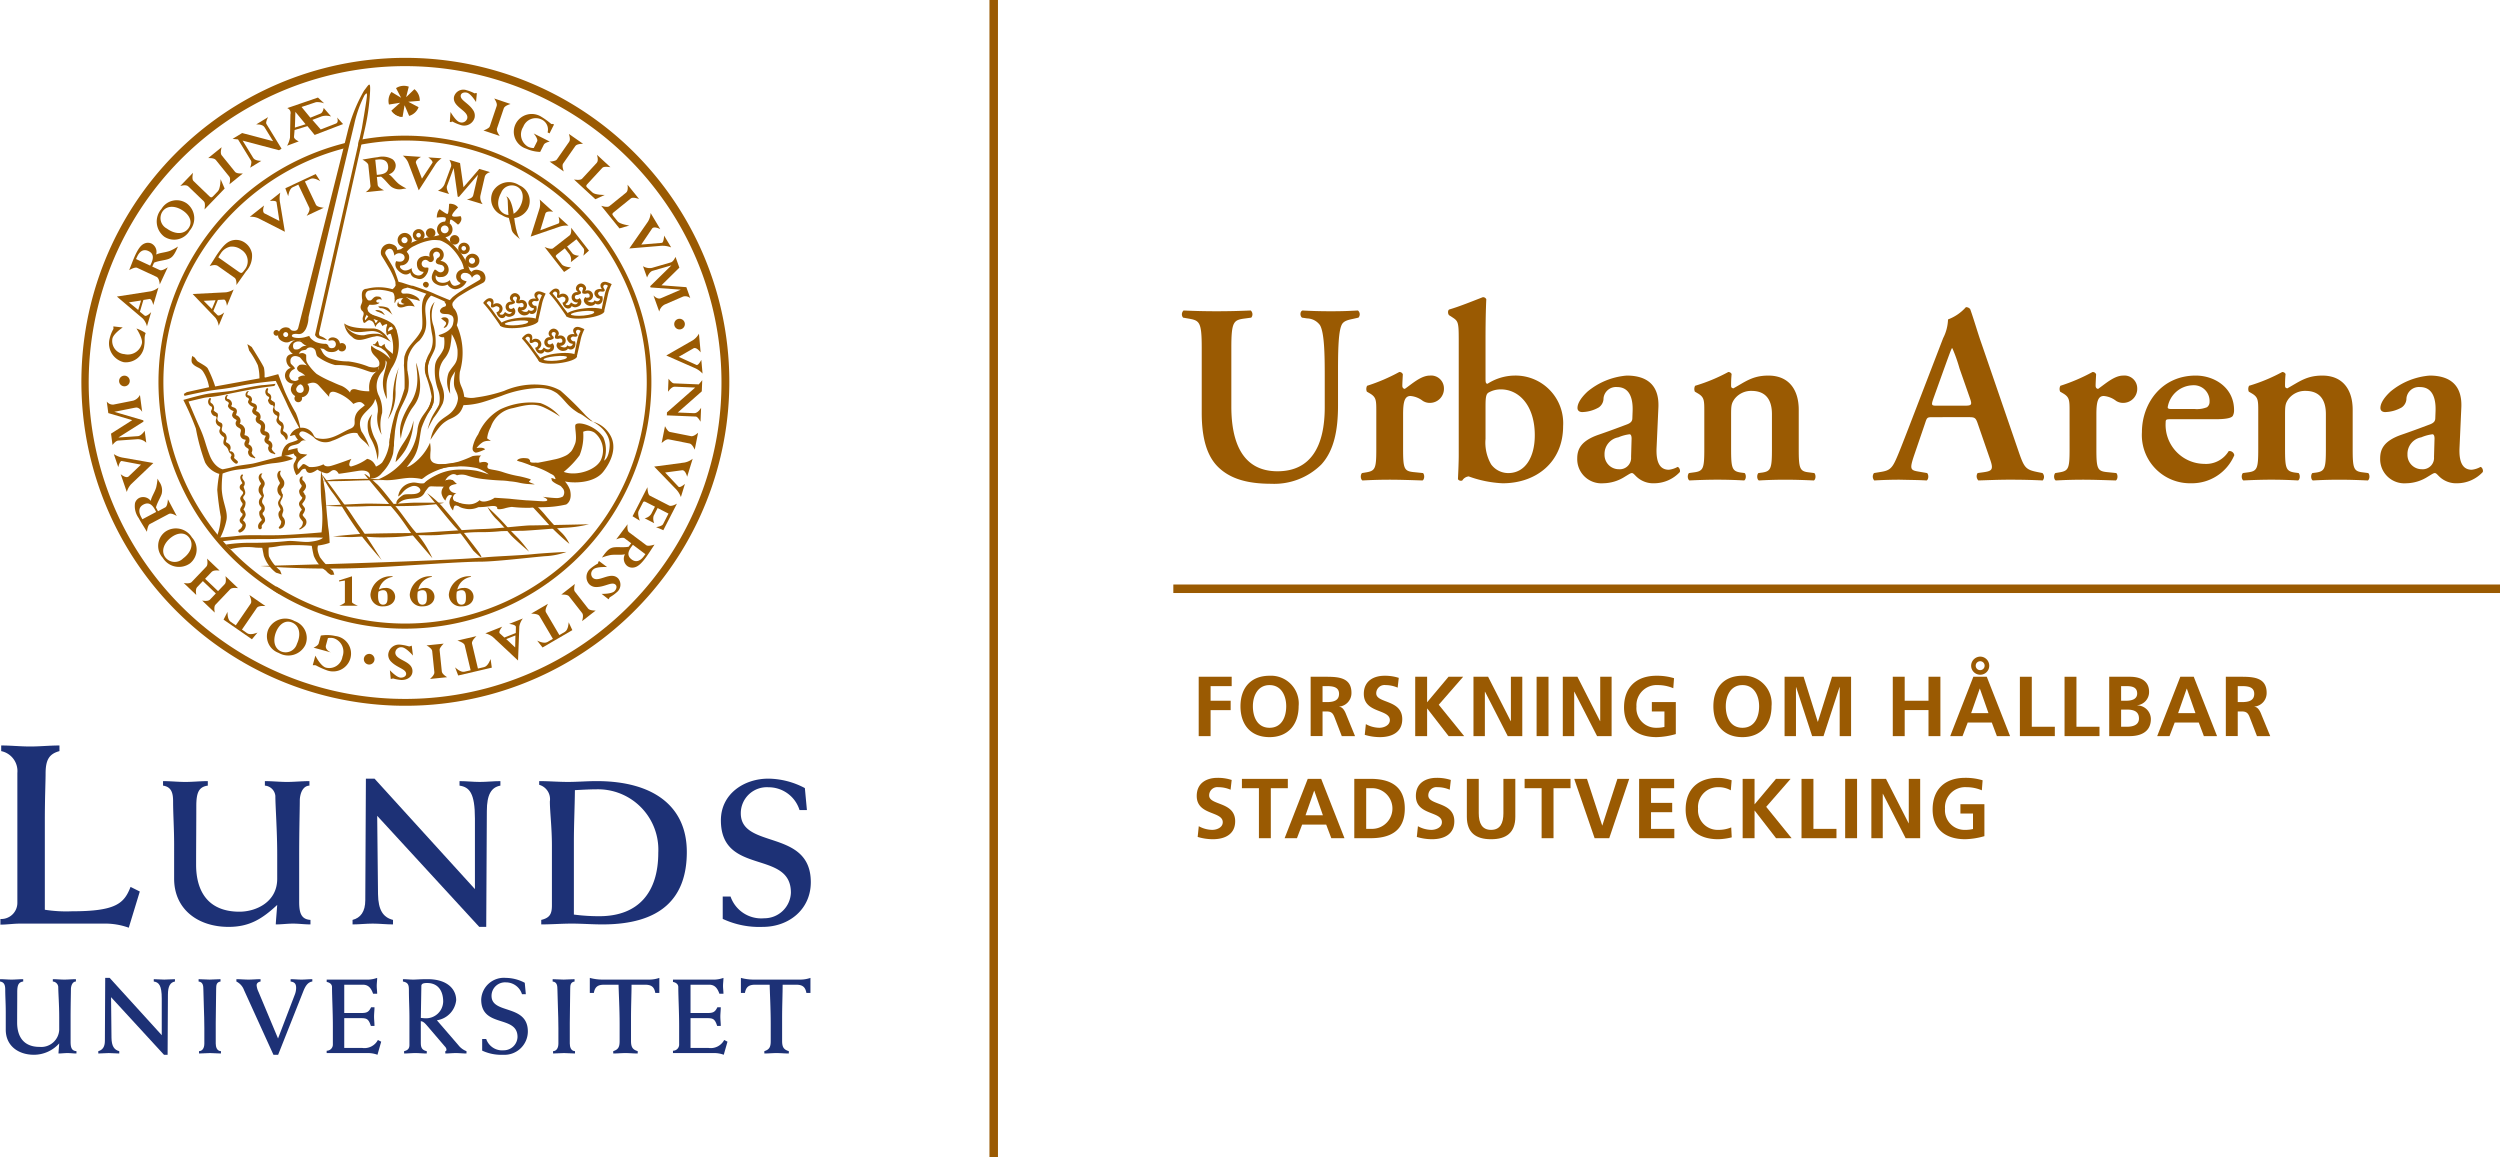 <svg id="Lager_1" data-name="Lager 1" xmlns="http://www.w3.org/2000/svg" width="293.866" height="136" viewBox="0 0 293.866 136"><defs><style>.cls-1{fill:#9a5a02;}.cls-2{fill:#1d3176;}</style></defs><path class="cls-1" d="M141.259,40.907c0-3.18-.27-3.24-1.68-3.48l-.51-.09a.605.605,0,0,1,.06-.841c1.2.06,2.55.091,3.87.091,1.35,0,2.7-.03,4.02-.091a.604.604,0,0,1,.06.841l-.66.09c-1.41.18-1.68.3-1.68,3.48v6.87c0,4.14,1.26,7.619,5.43,7.619,3.93,0,5.55-2.97,5.55-7.529v-3.75c0-2.25-.03-5.04-.57-5.91a1.927,1.927,0,0,0-1.5-.779l-.6-.09c-.27-.21-.24-.75.06-.841,1.02.06,2.16.091,3.33.091,1.26,0,2.07-.03,3.18-.091a.58.58,0,0,1,.06.841l-.66.149c-.57.12-1.11.24-1.32.72-.42.9-.42,3.54-.42,5.91v3.57c0,2.729-.42,5.249-1.98,6.93a7.87,7.87,0,0,1-5.88,2.249c-2.82,0-4.8-.6-6.18-1.92-1.35-1.289-1.98-3.39-1.98-6.419Z"/><path class="cls-1" d="M161.779,48.407c0-1.351,0-1.71-.75-2.16l-.36-.21a.8.8,0,0,1,.03-.69,21.326,21.326,0,0,0,3.78-1.619.424.424,0,0,1,.42.27c-.03.57-.06,1.08-.06,1.35,0,.211.12.36.3.36.93-.66,1.92-1.56,2.94-1.56a1.504,1.504,0,0,1,1.65,1.47,1.652,1.652,0,0,1-1.68,1.74,1.512,1.512,0,0,1-.81-.24,2.726,2.726,0,0,0-1.44-.57c-.69,0-.87.69-.87,2.16v4.109c0,2.221.12,2.551,1.17,2.67l1.17.12c.21.21.18.75-.06.87-1.8-.059-2.82-.09-3.93-.09-.99,0-1.98.03-3.12.09-.24-.12-.27-.66-.06-.87l.54-.09c1.02-.18,1.14-.48,1.14-2.7Z"/><path class="cls-1" d="M174.619,44.568c0,.42.059.54.24.54a5.986,5.986,0,0,1,3.15-.96,5.6,5.6,0,0,1,5.73,5.94c0,4.26-3.18,6.72-7.11,6.72a13.34,13.34,0,0,1-3.99-.809,1.014,1.014,0,0,0-.75.479.441.441,0,0,1-.21.03c-.12,0-.3-.12-.3-.21,0-.12.09-1.71.09-2.82V39.947c0-2.01-.06-2.189-.69-2.609l-.42-.27c-.18-.12-.21-.6,0-.69,1.14-.33,2.7-.96,3.93-1.44a.401.401,0,0,1,.42.24c-.06,1.2-.09,3.06-.09,4.35Zm0,7.02a5.118,5.118,0,0,0,.66,3,2.506,2.506,0,0,0,2.01,1.02c2.01,0,3.12-1.89,3.12-4.439,0-3.51-1.86-5.399-3.99-5.399a2.889,2.889,0,0,0-1.47.39c-.27.18-.33.57-.33,1.59Z"/><path class="cls-1" d="M194.728,52.577c-.09,1.739.36,2.64,1.44,2.64a2.756,2.756,0,0,0,1.02-.33c.15,0,.36.33.27.6a4.137,4.137,0,0,1-3,1.32,2.865,2.865,0,0,1-2.16-.84c-.21-.21-.33-.36-.48-.36s-.36.15-.81.42a4.84,4.84,0,0,1-2.55.78,2.842,2.842,0,0,1-3.06-2.91c0-1.08.42-2.069,2.49-2.79,1.05-.359,2.19-.779,3.3-1.199.6-.21.69-.48.69-.78l.03-.78c.06-1.529-.36-2.85-1.83-2.85a1.472,1.472,0,0,0-1.59,1.32,1.284,1.284,0,0,1-.57,1.08,4.134,4.134,0,0,1-1.92.54c-.39,0-.57-.21-.57-.48,0-.36.18-.99,1.17-1.92a8.23,8.23,0,0,1,4.62-1.89c2.37,0,3.84,1.109,3.72,3.75Zm-2.94-1.02c0-.33-.09-.51-.24-.51a4.894,4.894,0,0,0-1.32.36,1.974,1.974,0,0,0-1.62,2.01,1.682,1.682,0,0,0,1.68,1.74,1.334,1.334,0,0,0,1.44-1.44Z"/><path class="cls-1" d="M203.485,52.816c0,2.221.12,2.58,1.14,2.73l.45.059c.21.21.18.75-.06.87-1.05-.059-2.07-.09-3.18-.09-.96,0-1.98.03-3.24.09-.24-.12-.27-.66-.06-.87l.66-.09c1.02-.149,1.14-.48,1.14-2.7V48.407c0-1.351,0-1.71-.75-2.16l-.36-.21a.802.802,0,0,1,.03-.69,20.276,20.276,0,0,0,3.9-1.619.417.417,0,0,1,.39.239,13.508,13.508,0,0,0-.06,1.38c0,.211.09.27.27.301,1.41-.78,2.25-1.5,4.11-1.5,2.43,0,3.57,1.68,3.57,4.02v4.649c0,2.221.12,2.58,1.14,2.7l.69.09c.21.21.18.75-.06.87-1.26-.059-2.28-.09-3.39-.09q-1.485,0-3.06.09c-.24-.12-.27-.66-.06-.87l.45-.059c1.02-.15,1.14-.51,1.14-2.73v-4.14c0-1.529-.6-2.73-2.4-2.73a2.452,2.452,0,0,0-1.98.93c-.39.54-.42.811-.42,1.92Z"/><path class="cls-1" d="M227.274,49.037c-.78,0-.75,0-1.02.81l-1.23,3.6c-.6,1.77-.48,1.829.63,2.01l.87.149c.21.21.18.75-.06.87-.96-.059-1.95-.059-3.18-.09-.99,0-1.92.03-2.97.09a.672.672,0,0,1-.03-.87l.9-.149c.87-.15,1.2-.391,1.65-1.38.36-.78.84-2.04,1.47-3.66l4.11-10.68a5.192,5.192,0,0,0,.57-2.19,5.251,5.251,0,0,0,2.1-1.44.599.599,0,0,1,.51.24c.48,1.35.87,2.76,1.35,4.109l4.32,12.569c.69,2.011.84,2.191,2.37,2.49l.45.09a.647.647,0,0,1,.03.87c-1.23-.059-2.34-.09-3.9-.09-1.29,0-2.61.06-3.66.09a.685.685,0,0,1-.09-.87l.66-.09c1.08-.149,1.23-.33.78-1.59l-1.41-4.08c-.27-.81-.39-.81-1.23-.81Zm3.6-1.35c.84,0,.96-.061.72-.78l-1.26-3.6a18.421,18.421,0,0,0-.84-2.37h-.06c-.12.21-.39.96-.9,2.37l-1.26,3.51c-.3.87-.24.87.48.87Z"/><path class="cls-1" d="M243.271,48.407c0-1.351,0-1.71-.75-2.16l-.36-.21a.8.8,0,0,1,.03-.69,21.326,21.326,0,0,0,3.78-1.619.424.424,0,0,1,.42.27c-.03.57-.059,1.08-.059,1.35,0,.211.12.36.3.36.93-.66,1.92-1.56,2.94-1.56a1.504,1.504,0,0,1,1.65,1.47,1.652,1.652,0,0,1-1.68,1.74,1.512,1.512,0,0,1-.809-.24,2.726,2.726,0,0,0-1.44-.57c-.69,0-.87.69-.87,2.16v4.109c0,2.221.12,2.551,1.17,2.67l1.17.12c.21.21.18.75-.06.87-1.8-.059-2.82-.09-3.93-.09-.99,0-1.98.03-3.12.09-.24-.12-.27-.66-.06-.87l.54-.09c1.02-.18,1.14-.48,1.14-2.7Z"/><path class="cls-1" d="M255.195,49.277c-.57,0-.63.029-.63.39a4.588,4.588,0,0,0,4.53,4.859,3.108,3.108,0,0,0,2.88-1.5.579.579,0,0,1,.66.48,5.406,5.406,0,0,1-5.07,3.3,5.664,5.664,0,0,1-5.79-6c0-3.39,2.31-6.659,6.33-6.659,2.22,0,4.5,1.44,4.5,4.05a1.364,1.364,0,0,1-.15.69c-.18.27-.87.391-2.07.391Zm2.76-1.2a3.154,3.154,0,0,0,1.47-.21.755.755,0,0,0,.3-.63,1.85,1.85,0,0,0-1.98-1.95,3.074,3.074,0,0,0-2.94,2.58c0,.12.06.21.42.21Z"/><path class="cls-1" d="M268.599,52.816c0,2.221.12,2.58,1.14,2.73l.45.059c.21.21.18.75-.06.87-1.05-.059-2.07-.09-3.18-.09-.96,0-1.98.03-3.24.09-.24-.12-.27-.66-.06-.87l.66-.09c1.02-.149,1.14-.48,1.14-2.7V48.407c0-1.351,0-1.71-.75-2.16l-.36-.21a.801.801,0,0,1,.03-.69,20.27,20.27,0,0,0,3.9-1.619.417.417,0,0,1,.39.239,13.486,13.486,0,0,0-.06,1.38c0,.211.09.27.27.301,1.41-.78,2.25-1.5,4.11-1.5,2.43,0,3.57,1.68,3.57,4.02v4.649c0,2.221.12,2.58,1.14,2.7l.69.09c.21.21.18.75-.06.87-1.26-.059-2.28-.09-3.39-.09q-1.485,0-3.06.09c-.24-.12-.27-.66-.06-.87l.45-.059c1.02-.15,1.14-.51,1.14-2.73v-4.14c0-1.529-.6-2.73-2.4-2.73a2.452,2.452,0,0,0-1.98.93c-.39.54-.42.811-.42,1.92Z"/><path class="cls-1" d="M289.11,52.577c-.09,1.739.36,2.64,1.44,2.64a2.759,2.759,0,0,0,1.02-.33c.15,0,.36.33.27.6a4.137,4.137,0,0,1-3,1.32,2.865,2.865,0,0,1-2.16-.84c-.21-.21-.33-.36-.48-.36s-.36.15-.81.42a4.839,4.839,0,0,1-2.55.78,2.842,2.842,0,0,1-3.06-2.91c0-1.08.42-2.069,2.49-2.79,1.05-.359,2.19-.779,3.3-1.199.6-.21.69-.48.69-.78l.03-.78c.06-1.529-.36-2.85-1.83-2.85a1.472,1.472,0,0,0-1.59,1.32,1.284,1.284,0,0,1-.57,1.08,4.134,4.134,0,0,1-1.92.54c-.39,0-.57-.21-.57-.48,0-.36.18-.99,1.17-1.92a8.227,8.227,0,0,1,4.62-1.89c2.37,0,3.84,1.109,3.72,3.75Zm-2.94-1.02c0-.33-.09-.51-.24-.51a4.894,4.894,0,0,0-1.32.36,1.974,1.974,0,0,0-1.62,2.01,1.682,1.682,0,0,0,1.68,1.74,1.334,1.334,0,0,0,1.44-1.44Z"/><rect class="cls-1" x="137.921" y="68.707" width="155.945" height="1"/><path class="cls-1" d="M140.903,79.551H144.78v1.1h-2.478v1.72H144.66v1.099h-2.358v3.059h-1.399Z"/><path class="cls-1" d="M149.231,79.432A3.263,3.263,0,0,1,152.649,83.02c0,2.108-1.209,3.628-3.418,3.628-2.239,0-3.418-1.489-3.418-3.628S147.012,79.432,149.231,79.432Zm0,6.116c1.429,0,1.959-1.27,1.959-2.528,0-1.23-.57-2.489-1.959-2.489s-1.959,1.26-1.959,2.489C147.272,84.278,147.801,85.548,149.231,85.548Z"/><path class="cls-1" d="M154.062,79.551h1.509c1.499,0,3.288-.05,3.288,1.89a1.596,1.596,0,0,1-1.439,1.619v.019c.38.03.6.41.74.72l1.119,2.728H157.72l-.839-2.179c-.2-.519-.38-.72-.97-.72h-.45v2.898h-1.399Zm1.399,2.978h.46c.69,0,1.479-.1,1.479-.969,0-.84-.78-.91-1.479-.91h-.46Z"/><path class="cls-1" d="M164.29,80.83a3.621,3.621,0,0,0-1.419-.3.971.971,0,0,0-1.099.97c0,1.209,3.058.7,3.058,3.038,0,1.529-1.21,2.109-2.619,2.109a6.147,6.147,0,0,1-1.789-.27l.13-1.259a3.371,3.371,0,0,0,1.58.43c.529,0,1.239-.27,1.239-.899,0-1.329-3.059-.779-3.059-3.088,0-1.56,1.21-2.129,2.439-2.129a5.264,5.264,0,0,1,1.669.249Z"/><path class="cls-1" d="M166.352,79.551h1.399V82.55l2.518-2.999h1.719l-2.868,3.289,2.988,3.688H170.28l-2.508-3.238h-.02v3.238h-1.399Z"/><path class="cls-1" d="M173.202,79.551h1.719l2.659,5.218h.02V79.551h1.339v6.976H177.23l-2.669-5.217h-.02v5.217h-1.339Z"/><path class="cls-1" d="M180.622,79.551h1.399v6.976h-1.399Z"/><path class="cls-1" d="M183.702,79.551h1.719l2.659,5.218h.02V79.551h1.339v6.976H187.73l-2.669-5.217h-.02v5.217h-1.339Z"/><path class="cls-1" d="M196.688,80.9a4.563,4.563,0,0,0-1.799-.37,2.376,2.376,0,0,0-2.529,2.529,2.299,2.299,0,0,0,2.369,2.488,3.81,3.81,0,0,0,.919-.1V83.629h-1.48v-1.1h2.818v3.758a8.784,8.784,0,0,1-2.258.36c-2.259,0-3.828-1.13-3.828-3.488,0-2.389,1.459-3.728,3.828-3.728a6.894,6.894,0,0,1,2.049.289Z"/><path class="cls-1" d="M204.819,79.432a3.263,3.263,0,0,1,3.418,3.588c0,2.108-1.21,3.628-3.418,3.628-2.239,0-3.418-1.489-3.418-3.628S202.6,79.432,204.819,79.432Zm0,6.116c1.429,0,1.959-1.27,1.959-2.528,0-1.23-.569-2.489-1.959-2.489s-1.959,1.26-1.959,2.489C202.86,84.278,203.39,85.548,204.819,85.548Z"/><path class="cls-1" d="M209.771,79.551h2.239l1.659,5.287h.02l1.659-5.287h2.239v6.976h-1.339V80.771h-.02l-1.879,5.757h-1.339L211.13,80.771l-.02.019v5.737h-1.339Z"/><path class="cls-1" d="M222.49,79.551h1.4V82.37h2.798V79.551h1.399v6.976h-1.399V83.469H223.89v3.059h-1.4Z"/><path class="cls-1" d="M231.959,79.551h1.579l2.738,6.976h-1.549l-.6-1.599h-2.828l-.61,1.599H229.24Zm.81-2.368a1.068,1.068,0,0,1,1.059,1.069,1.054,1.054,0,0,1-1.059,1.06,1.069,1.069,0,0,1-1.069-1.06A1.083,1.083,0,0,1,232.769,77.183Zm-.04,3.768h-.02l-1.009,2.879h2.039Zm.04-2.179a.524.524,0,1,0-.53-.52A.516.516,0,0,0,232.769,78.772Z"/><path class="cls-1" d="M237.43,79.551h1.399v5.877h2.708v1.1H237.43Z"/><path class="cls-1" d="M242.68,79.551h1.399v5.877h2.708v1.1H242.68Z"/><path class="cls-1" d="M247.93,79.551h2.438c.9,0,2.249.261,2.249,1.789a1.558,1.558,0,0,1-1.389,1.56v.019a1.621,1.621,0,0,1,1.599,1.59c0,1.759-1.579,2.018-2.459,2.018H247.93Zm1.399,2.819h.569c.59,0,1.319-.131,1.319-.85,0-.81-.71-.87-1.349-.87h-.54Zm0,3.058h.66c.649,0,1.439-.16,1.439-.97,0-.909-.74-1.049-1.439-1.049h-.66Z"/><path class="cls-1" d="M256.289,79.551h1.579l2.738,6.976h-1.549l-.6-1.599H255.629l-.61,1.599H253.57Zm.769,1.399h-.02l-1.009,2.879h2.039Z"/><path class="cls-1" d="M261.639,79.551h1.509c1.499,0,3.288-.05,3.288,1.89a1.596,1.596,0,0,1-1.439,1.619v.019c.38.03.6.41.74.72l1.119,2.728h-1.559l-.839-2.179c-.2-.519-.38-.72-.97-.72h-.45v2.898h-1.399Zm1.399,2.978h.46c.69,0,1.479-.1,1.479-.969,0-.84-.78-.91-1.479-.91h-.46Z"/><path class="cls-1" d="M144.65,92.83a3.621,3.621,0,0,0-1.419-.3.971.971,0,0,0-1.099.97c0,1.209,3.058.7,3.058,3.038,0,1.529-1.21,2.109-2.619,2.109a6.147,6.147,0,0,1-1.789-.27l.13-1.259a3.371,3.371,0,0,0,1.58.43c.529,0,1.239-.27,1.239-.899,0-1.329-3.059-.779-3.059-3.088,0-1.56,1.209-2.129,2.439-2.129a5.266,5.266,0,0,1,1.669.249Z"/><path class="cls-1" d="M147.982,92.65h-1.999v-1.1h5.397v1.1h-1.999v5.877h-1.399Z"/><path class="cls-1" d="M153.722,91.551h1.579l2.738,6.976H156.49l-.6-1.599h-2.828l-.61,1.599H151.003Zm.769,1.399h-.02l-1.009,2.879h2.039Z"/><path class="cls-1" d="M159.192,91.551h1.909c2.139,0,4.028.72,4.028,3.488s-1.889,3.488-4.028,3.488h-1.909Zm1.399,5.877h.779a2.39,2.39,0,0,0,0-4.777h-.779Z"/><path class="cls-1" d="M170.41,92.83a3.622,3.622,0,0,0-1.419-.3.971.971,0,0,0-1.099.97c0,1.209,3.058.7,3.058,3.038,0,1.529-1.21,2.109-2.619,2.109a6.147,6.147,0,0,1-1.789-.27l.13-1.259a3.371,3.371,0,0,0,1.58.43c.529,0,1.239-.27,1.239-.899,0-1.329-3.059-.779-3.059-3.088,0-1.56,1.21-2.129,2.439-2.129a5.264,5.264,0,0,1,1.669.249Z"/><path class="cls-1" d="M172.423,91.551h1.399v4.028c0,1.189.38,1.969,1.449,1.969s1.449-.779,1.449-1.969V91.551h1.4v4.458c0,1.869-1.06,2.639-2.849,2.639s-2.848-.769-2.848-2.639Z"/><path class="cls-1" d="M181.212,92.65h-1.999v-1.1h5.397v1.1h-1.999v5.877h-1.399Z"/><path class="cls-1" d="M185.043,91.551h1.499l1.789,5.478h.02l1.769-5.478h1.389L189.16,98.527H187.441Z"/><path class="cls-1" d="M192.672,91.551H196.79v1.1h-2.718v1.72H196.56v1.099h-2.488v1.959H196.81v1.1H192.672Z"/><path class="cls-1" d="M203.559,98.428a7.125,7.125,0,0,1-1.589.22c-2.259,0-3.828-1.13-3.828-3.488,0-2.389,1.459-3.728,3.828-3.728a4.624,4.624,0,0,1,1.579.289l-.1,1.18a2.88,2.88,0,0,0-1.509-.37,2.331,2.331,0,0,0-2.339,2.529,2.299,2.299,0,0,0,2.369,2.488,3.892,3.892,0,0,0,1.529-.29Z"/><path class="cls-1" d="M204.842,91.551h1.399V94.55l2.519-2.999h1.719l-2.868,3.289,2.988,3.688H208.77l-2.508-3.238h-.02v3.238h-1.399Z"/><path class="cls-1" d="M211.762,91.551h1.399v5.877H215.87v1.1h-4.108Z"/><path class="cls-1" d="M216.892,91.551h1.399v6.976h-1.399Z"/><path class="cls-1" d="M219.972,91.551h1.719l2.659,5.218h.02V91.551h1.339v6.976H224l-2.669-5.217h-.02v5.217h-1.339Z"/><path class="cls-1" d="M232.958,92.9a4.562,4.562,0,0,0-1.799-.37,2.376,2.376,0,0,0-2.529,2.529A2.299,2.299,0,0,0,231,97.548a3.811,3.811,0,0,0,.919-.1V95.629H230.44v-1.1h2.819v3.758a8.79,8.79,0,0,1-2.259.36c-2.259,0-3.828-1.13-3.828-3.488,0-2.389,1.459-3.728,3.828-3.728a6.895,6.895,0,0,1,2.049.289Z"/><path class="cls-2" d="M.049,108.024a1.897,1.897,0,0,0,1.992-1.902V90.856A2.393,2.393,0,0,0,.14,88.291v-.664c1.147,0,2.263.121,3.409.121s2.293-.121,3.44-.121v.664C5.752,88.623,5.36,89.347,5.36,90.947c0,.905-.09,2.836-.09,5.552V106.937a16.055,16.055,0,0,0,3.198.181c5.19,0,6.125-.935,6.879-2.866l1.086.543-1.297,4.254a8.134,8.134,0,0,0-2.897-.482H2.343c-.754,0-1.539.121-2.293.121v-.664Z"/><path class="cls-2" d="M19.166,91.817c.869,0,1.738.097,2.631.097.869,0,1.762-.097,2.63-.097v.531c-1.086.145-1.352.868-1.352,2.413,0,2.293-.024,4.586-.024,6.879,0,3.234,1.497,5.527,5.092,5.527,1.955,0,4.441-1.135,4.441-3.862v-2.848c0-2.847-.217-5.696-.217-6.903a1.34,1.34,0,0,0-1.231-1.206v-.531c.869,0,1.738.097,2.606.097s1.762-.097,2.631-.097v.531c-.796.024-1.134.965-1.134,1.786,0,.917-.073,3.427-.073,6.612v5.262c0,1.352.266,2.052,1.328,2.124v.531c-.676,0-1.376-.096-2.051-.096s-1.352.096-2.028.096c.048-.821.121-1.569.169-2.293-1.762,1.642-3.259,2.582-5.72,2.582-3.572,0-6.396-2.05-6.396-5.672V99.25c0-1.883-.121-3.548-.121-5.044,0-.941-.169-1.714-1.183-1.858v-.531Z"/><path class="cls-2" d="M41.441,108.132c.941-.241,1.497-.965,1.497-2.317L43.01,91.527h1.014L55.826,104.512V96.209c0-2.993-.651-3.692-1.81-3.861v-.531c.797,0,1.593.097,2.39.097s1.617-.097,2.414-.097v.531c-1.062.192-1.593,1.037-1.593,2.992l-.072,13.612h-.82L44.338,95.896l.097,9.195c.024,1.883.604,2.751,1.762,3.041v.531c-.796,0-1.593-.096-2.389-.096s-1.569.096-2.366.096v-.531Z"/><path class="cls-2" d="M67.458,107.504a22.71,22.71,0,0,0,2.993.193c4.61,0,6.927-2.823,6.927-7.458a7.098,7.098,0,0,0-7.313-7.457c-.772,0-1.52.048-2.486.096-.024,2.124-.121,4.055-.121,6.082v8.544Zm-3.837.628c.989-.241,1.255-.676,1.255-1.714V99.395c0-2.124-.241-4.006-.241-5.189a1.755,1.755,0,0,0-1.255-1.955v-.435c1.134,0,2.245.097,3.379.097,1.11,0,2.245-.097,3.379-.097,6.589,0,10.595,2.897,10.595,8.327,0,5.526-3.138,8.519-9.919,8.519-1.207,0-2.413-.096-3.596-.096-1.207,0-2.39.096-3.596.096v-.531Z"/><path class="cls-2" d="M84.955,105.381h.917a3.82,3.82,0,0,0,3.958,2.558,3.123,3.123,0,0,0,3.138-3.017c0-5.093-8.23-1.955-8.23-8.495,0-3.114,2.728-4.9,5.575-4.9a9.323,9.323,0,0,1,4.296,1.11L94.85,95.22h-.869a3.81,3.81,0,0,0-3.645-2.68,3.058,3.058,0,0,0-3.258,3.066c0,4.248,8.23,1.786,8.23,8.086,0,3.21-2.583,5.26-5.647,5.26a10.16,10.16,0,0,1-4.707-.94v-2.631Z"/><path class="cls-1" d="M41.377,67.74v3.045c0,.153.694.418.694.418H39.888s.652-.265.652-.397V68.239l-.68.113-.01-.122,1.527-.489Z"/><path class="cls-1" d="M54.25,69.373a1.026,1.026,0,0,0-.553.178,2.731,2.731,0,0,0-.042.517c0,.378.049,1.008.581,1.008.525,0,.532-.49.532-.873,0-.345-.021-.83-.518-.83Zm1.123-1.565a1.961,1.961,0,0,0-1.62,1.496,1.456,1.456,0,0,1,.72-.19,1.057,1.057,0,0,1,1.189,1.024c0,.668-.574,1.138-1.392,1.138A1.386,1.386,0,0,1,52.76,69.864a2.391,2.391,0,0,1,2.596-2.123l.017.066Z"/><path class="cls-1" d="M49.658,69.373a1.025,1.025,0,0,0-.552.178,2.687,2.687,0,0,0-.042.517c0,.378.049,1.008.581,1.008.524,0,.532-.49.532-.873,0-.345-.021-.83-.518-.83Zm1.124-1.565a1.962,1.962,0,0,0-1.62,1.496,1.455,1.455,0,0,1,.72-.19,1.056,1.056,0,0,1,1.189,1.024c0,.668-.573,1.138-1.392,1.138a1.386,1.386,0,0,1-1.511-1.412,2.391,2.391,0,0,1,2.596-2.123l.018.066Z"/><path class="cls-1" d="M45.036,69.373a1.026,1.026,0,0,0-.553.178,2.699,2.699,0,0,0-.042.517c0,.378.049,1.008.581,1.008.525,0,.532-.49.532-.873,0-.345-.021-.83-.518-.83Zm1.123-1.565a1.961,1.961,0,0,0-1.62,1.496,1.454,1.454,0,0,1,.72-.19,1.057,1.057,0,0,1,1.19,1.024c0,.668-.574,1.138-1.392,1.138a1.386,1.386,0,0,1-1.511-1.412,2.391,2.391,0,0,1,2.596-2.123l.018.066Z"/><path class="cls-1" d="M16.04,38.612a4.976,4.976,0,0,1,1.088.54,1.271,1.271,0,0,0-.105.364c-.049.296.013.629-.065,1.101a2.176,2.176,0,0,1-2.409,1.958,2.266,2.266,0,0,1-1.669-2.749,4.248,4.248,0,0,1,.456-1.166,2.564,2.564,0,0,0-.016-.293l1.11.124s-1.122.733-1.221,1.338a1.548,1.548,0,0,0,1.424,1.797,1.697,1.697,0,0,0,2.055-1.298c.095-.579-.649-1.716-.649-1.716Z"/><path class="cls-1" d="M26.407,22.163l-2.371,2.463s.158-.734-.067-.951L22.13,21.906c-.271-.261-.943-.041-.943-.041l1.5-1.558s-.171.748.045.956l1.893,1.822c.17.164.26.153.433-.026l.561-.584c.296-.308.311-1.418.311-1.418l.477,1.105Z"/><path class="cls-1" d="M24.476,18.58l1.577-1.275s-.213.68-.004.938l1.587,1.964c.196.243.91.183.91.183l-1.577,1.274s.175-.666-.002-.884l-1.604-1.984c-.208-.258-.888-.216-.888-.216Z"/><path class="cls-1" d="M29.779,18.585c.203.332.938.323.938.323l-1.316.806s.243-.605.106-.828l-1.529-2.497c-.17-.008-.638-.065-.638-.065l1.121-.686,3.638.958-1.006-1.642c-.24-.392-.984-.325-.984-.325l1.403-.859s-.327.589-.2.796l1.782,2.91-.299.183L28.52,16.529l1.259,2.056Z"/><path class="cls-1" d="M52.959,13.159s.619,1.109,1.112,1.213a.674.674,0,0,0,.853-.458c.197-.93-1.812-1.323-1.551-2.558a1.138,1.138,0,0,1,1.482-.749,4.456,4.456,0,0,1,.914.363.182.182,0,0,0,.152-.04l.131.028-.096,1.036s-.609-1.003-1.089-1.105c-.35-.074-.651.058-.703.301-.122.574.892.899,1.442,1.747a1.133,1.133,0,0,1,.181.899,1.27,1.27,0,0,1-1.575.879A5.257,5.257,0,0,1,53.188,14.29a.146.146,0,0,0-.152.072l-.162-.035.085-1.168Z"/><path class="cls-1" d="M58.093,11.576l1.922.648s-.689.185-.794.5l-.808,2.393c-.1.296.334.867.334.867l-1.921-.648s.656-.21.746-.475l.816-2.417c.106-.314-.293-.866-.293-.866Z"/><path class="cls-1" d="M63.923,17.01l-.428.848a4.375,4.375,0,0,1-1.667-.392,2.079,2.079,0,0,1-1.177-2.974,2.114,2.114,0,0,1,2.986-.764,8.897,8.897,0,0,1,1.135.823.211.211,0,0,0,.208.013l.143.072-.526,1.042-.228-.115a1.303,1.303,0,0,0-.713-1.518,1.573,1.573,0,0,0-2.154.87,1.656,1.656,0,0,0,.556,2.324,1.436,1.436,0,0,0,.684.16l.397-.786c.144-.285-.41-.928-.41-.928l1.89.954s-.562.109-.695.371Z"/><path class="cls-1" d="M66.871,15.74,68.535,16.9s-.713-.014-.902.258L66.19,19.23c-.179.256.079.925.079.925l-1.665-1.159s.689-.018.849-.248l1.458-2.093c.189-.273-.04-.914-.04-.914Z"/><path class="cls-1" d="M72.816,26.848l-2.148-2.66s.709.248.952.052l1.984-1.603c.293-.236.158-.931.158-.931l1.358,1.682s-.72-.263-.954-.074L72.124,24.965c-.184.148-.185.239-.028.432l.509.63c.269.333,1.368.486,1.368.486l-1.156.335Z"/><path class="cls-1" d="M69.983,23.418,67.469,21.1s.737.142.949-.088l1.73-1.875c.255-.276.021-.944.021-.944l1.589,1.466s-.751-.155-.954.065L69.022,21.655c-.16.174-.147.263.036.432l.595.549c.314.29,1.424.281,1.424.281l-1.094.5Z"/><path class="cls-1" d="M76.168,26.046a2.205,2.205,0,0,0,.311-1.01l1.134,1.9s-.739-.405-.971-.059l-1.261,1.871,2.416-.202c.232-.035.267-.853.267-.853l.83,1.391a2.719,2.719,0,0,0-1.19-.189l-3.73.312,2.194-3.161Z"/><path class="cls-1" d="M78.901,31.213,78.897,31.2l-2.186.633c-.405.118-.652.789-.652.789l-.477-1.333a1.478,1.478,0,0,0,1.054.199l2.221-.645c.313-.092.547-.649.547-.649l.453,1.267-2.103,2.073,2.924.221.461,1.291a.888.888,0,0,0-.845-.185l-2.164.937a1.294,1.294,0,0,0-.64.825L76.813,34.73s.436.481.826.341c.096-.035.19-.075.278-.113l2.083-.9-.004-.012-3.519-.258-.052-.144,2.477-2.43Z"/><path class="cls-1" d="M79.31,45.455c-.388-.017-.79.599-.79.599l.064-1.542s.367.539.628.549l2.925.121c.101-.137.41-.494.41-.494l-.054,1.312L79.67,48.489l1.925.079c.459.019.817-.637.817-.637l-.068,1.645s-.307-.601-.549-.61l-3.409-.141.015-.351,3.319-2.92-2.409-.1Z"/><path class="cls-1" d="M82.059,50.868l-.396,1.989s-.273-.659-.598-.724l-2.477-.493c-.307-.06-.816.442-.816.442l.396-1.988s.292.623.567.678l2.502.498c.325.065.821-.402.821-.402Z"/><path class="cls-1" d="M77.94,61.614l.637-1.243-1.277-.653-.471.919a1.292,1.292,0,0,0,.075.862l-1.13-.578a1.17,1.17,0,0,0,.787-.529l.427-.834-1.022-.523c-.244-.125-.318-.105-.402.059l-.486.948c-.189.369.134,1.165.134,1.165l-.856-.524,1.75-3.417s.006.856.284.998l2.265,1.159c.307.157.918-.225.918-.225L77.97,62.325l-.853-.365s.689-.084.822-.346Z"/><path class="cls-1" d="M71.358,66.657s-1.268-.078-1.622.28a.674.674,0,0,0-.076.965c.676.668,2.092-.809,2.991.078A1.137,1.137,0,0,1,72.48,69.632a4.399,4.399,0,0,1-.799.572,2.437,2.437,0,0,0-.143.245l-.82-.641s1.173.029,1.518-.32c.251-.254.303-.579.126-.754-.417-.412-1.238.265-2.248.27a1.136,1.136,0,0,1-.855-.333,1.27,1.27,0,0,1,.111-1.8,5.303,5.303,0,0,1,.912-.633.144.144,0,0,0,.021-.167l.117-.117.938.702Z"/><path class="cls-1" d="M70.018,71.767,68.42,73.016s.224-.677.02-.939l-1.556-1.989c-.192-.246-.907-.197-.907-.197l1.598-1.25s-.185.664-.013.885l1.571,2.01c.204.262.885.232.885.232Z"/><path class="cls-1" d="M52.56,79.602l-2.018.208s.549-.454.516-.784L50.8,76.513c-.032-.311-.663-.649-.663-.649l2.018-.207s-.51.462-.481.741l.261,2.538c.034.33.626.666.626.666Z"/><path class="cls-1" d="M48.541,77.059s-.822-.968-1.326-.975a.675.675,0,0,0-.748.615c-.013.95,2.035.946,2.018,2.209-.008.612-.549,1.032-1.308,1.022a4.385,4.385,0,0,1-.967-.18,2.498,2.498,0,0,0-.275.067l-.107-1.035s.792.865,1.283.872c.357.005.627-.184.63-.432.008-.587-1.049-.71-1.754-1.434a1.131,1.131,0,0,1-.352-.847,1.27,1.27,0,0,1,1.374-1.168,5.238,5.238,0,0,1,1.088.219,1.774,1.774,0,0,0,.301-.098l.144,1.162Z"/><path class="cls-1" d="M37.462,75.627l.25-.917a4.373,4.373,0,0,1,1.712.051,2.08,2.08,0,0,1,1.748,2.679,2.115,2.115,0,0,1-2.774,1.346,9.018,9.018,0,0,1-1.276-.58,1.883,1.883,0,0,0-.36-.013l.307-1.126s.608,1.237,1.248,1.412a1.573,1.573,0,0,0,1.937-1.283,1.656,1.656,0,0,0-1.008-2.166,1.435,1.435,0,0,0-.702-.019l-.232.849c-.136.554.587.828.587.828l-2.043-.558s.529-.219.607-.502Z"/><path class="cls-1" d="M24.892,67.212l-.783.821,1.522,1.452.792-.83c.233-.245.078-.931.078-.931l1.481,1.413s-.693-.115-.913.116L25.317,71.09c-.22.232-.073.918-.073.918l-1.482-1.413s.671.146.918-.112l.691-.725-1.523-1.452-.678.71c-.246.259-.096.923-.096.923L21.598,68.53s.684.142.922-.107l1.743-1.827c.229-.24.073-.935.073-.935l1.476,1.409s-.684-.105-.921.144Z"/><path class="cls-1" d="M13.932,51.415l.001.013,2.27-.159c.42-.03.804-.634.804-.634l.186,1.403a1.475,1.475,0,0,0-.988-.416l-2.307.165c-.325.023-.671.52-.671.52l-.177-1.334,2.492-1.585-2.812-.83-.18-1.359a.886.886,0,0,0,.787.358l2.313-.461a1.296,1.296,0,0,0,.799-.672l.264,1.991s-.325-.561-.736-.507c-.102.014-.202.033-.295.052l-2.225.443.002.013,3.387.992.02.151-2.932,1.855Z"/><path class="cls-1" d="M81.442,39.996A2.204,2.204,0,0,0,82.16,39.22l.198,2.204s-.491-.686-.85-.474l-1.732.996,2.1.956c.224.07.561-.601.561-.601l.145,1.613a2.719,2.719,0,0,0-.99-.686l-3.273-1.441,3.124-1.792Z"/><path class="cls-1" d="M80.464,54.369a2.199,2.199,0,0,0,.958-.445l-.651,2.115s-.194-.821-.606-.761l-1.981.265,1.582,1.681c.181.149.747-.344.747-.344l-.477,1.548a2.717,2.717,0,0,0-.657-1.01l-2.483-2.573,3.57-.476Z"/><path class="cls-1" d="M15.419,56.909a2.204,2.204,0,0,0-.513.924l-.718-2.094s.64.55.938.259l1.445-1.381L14.304,54.19c-.234-.014-.401.718-.401.718l-.525-1.532a2.729,2.729,0,0,0,1.125.43l3.523.619L15.419,56.909Z"/><path class="cls-1" d="M29.48,70.933c.189-.273-.169-1-.169-1L31.2,71.239s-.803-.083-.996.195L28.44,74.007l.619.429c.404.279,1.21-.078,1.21-.078l-.655.786-3.335-2.308.466-.917s-.051.88.353,1.16l.619.428,1.765-2.573Z"/><path class="cls-1" d="M54.623,75.844c-.076-.322-.855-.547-.855-.547l2.236-.522s-.601.54-.524.869l.699,2.942.733-.172c.478-.111.754-.949.754-.949l.144,1.014-3.95.924-.367-.961s.619.628,1.097.516l.733-.171-.699-2.941Z"/><path class="cls-1" d="M63.409,72.403c-.167-.287-.978-.273-.978-.273l1.984-1.155s-.416.692-.246.984L65.751,74.65l.65-.379c.425-.247.442-1.129.442-1.129l.435.927L63.773,76.11l-.632-.811s.775.419,1.2.172l.65-.379-1.582-2.688Z"/><path class="cls-1" d="M79.252,38.092a.626.626,0,1,1,.622.631.626.626,0,0,1-.622-.631Z"/><path class="cls-1" d="M42.77,77.483a.626.626,0,1,1,.622.632.626.626,0,0,1-.622-.632Z"/><path class="cls-1" d="M14,44.779a.626.626,0,1,1,.622.631A.627.627,0,0,1,14,44.779Z"/><path class="cls-1" d="M19.299,27.814a2.095,2.095,0,0,0,2.99-.698,2.195,2.195,0,0,0-.33-3.203,2.074,2.074,0,0,0-2.979.65,2.234,2.234,0,0,0,.319,3.251Zm.311-.949a1.388,1.388,0,0,1-.498-2.017c.57-.784,1.644-.635,2.475-.031.712.517,1.087,1.302.567,2.019-.528.728-1.558.745-2.543.029Z"/><path class="cls-1" d="M36.719,14.094l1.118-.424a1.993,1.993,0,0,1,1.086.024l-.878-1.011s-.061.554-.389.676l-1.175.476-1.034-1.262,1.7-.565a2.166,2.166,0,0,1,.963.145l-.735-.687-3.613,1.241a.612.612,0,0,1,.378.741L34.09,16.166a2.838,2.838,0,0,1-.345.963l1.375-.512s-.596-.248-.56-.554l.069-.779,1.51-.46.848,1.04,3.34-1.28-.708-.776s.247.573-.141.718L37.7,15.219l-.981-1.126Zm-.8.51-1.256.396.057-1.853,1.2,1.457Z"/><path class="cls-1" d="M17.655,31.224l.105-.226c.325-.7.3-1.204-.319-1.492-.613-.286-1.051.081-1.312.642l-.14.301,1.665.775Zm1.122.522c.295.137.941-.329.941-.329l-.942,2.024s-.035-.741-.371-.897l-2.284-1.063c-.278-.129-.937.275-.937.275.117-.297.208-.522.301-.768.127-.335.304-.759.4-.967.396-.85.721-1.261,1.145-1.416a.988.988,0,0,1,.788.029,1.104,1.104,0,0,1,.533,1.289c.496-.234,1.047-.224,1.648-.443a6.364,6.364,0,0,0,.922-.5c-.054.13-.081.188-.161.361-.334.717-.575.963-.973,1.108-.424.155-1.187.207-1.677.43l-.212.457.879.409Z"/><path class="cls-1" d="M15.157,35.542l1.09.893.33-1.112-1.419.218Zm1.288,1.102.544.447c.238.192.78-.405.78-.405L17.273,38.36a2.063,2.063,0,0,0-.486-.917l-3.049-2.584h0l4.011-.622a2.402,2.402,0,0,0,.875-.432l-.609,2.054s-.155-.766-.454-.715l-.706.117-.41,1.384Z"/><path class="cls-1" d="M18.357,60.176l-.117-.22c-.362-.682-.78-.965-1.383-.644-.597.316-.568.887-.278,1.433l.156.293,1.622-.861Zm1.072-.537c.287-.153.304-.949.304-.949L20.78,60.66s-.612-.418-.939-.244l-2.225,1.182c-.27.144-.345.913-.345.913-.167-.272-.291-.48-.431-.703-.19-.303-.423-.699-.53-.902a2.39,2.39,0,0,1-.44-1.767.992.992,0,0,1,.498-.611,1.104,1.104,0,0,1,1.35.352c.112-.536.453-.97.64-1.582a6.354,6.354,0,0,0,.157-1.037c.071.121.102.178.191.347a1.725,1.725,0,0,1,.298,1.444c-.132.432-.55,1.072-.668,1.598l.236.444.857-.454Z"/><path class="cls-1" d="M22.249,63.215c-.527-.712-1.389-.59-2.097-.066-.825.611-1.29,1.591-.713,2.37a1.389,1.389,0,0,0,2.074.131c.979-.725,1.272-1.712.736-2.435ZM19.128,65.559a2.074,2.074,0,0,1,.274-3.037,2.196,2.196,0,0,1,3.154.648,2.095,2.095,0,0,1-.232,3.062,2.234,2.234,0,0,1-3.196-.673Z"/><path class="cls-1" d="M34.384,73.197c-.804-.373-1.502.146-1.873.945-.432.931-.372,2.014.507,2.422a1.388,1.388,0,0,0,1.883-.877c.513-1.105.298-2.111-.518-2.49Zm-1.62,3.552a2.074,2.074,0,0,1-1.211-2.799,2.196,2.196,0,0,1,3.08-.939,2.094,2.094,0,0,1,1.26,2.799,2.233,2.233,0,0,1-3.128.939Z"/><path class="cls-1" d="M74.394,64.039l-.149.199c-.463.617-.542,1.116.004,1.525.541.405,1.044.138,1.415-.357l.199-.266-1.47-1.101Zm-.972-.761c-.26-.195-.988.128-.988.128L73.772,61.62s-.118.732.178.954l2.016,1.511c.245.183.973-.075.973-.075-.176.267-.311.468-.453.688-.194.301-.454.68-.591.863-.562.751-.965,1.086-1.412,1.15a.988.988,0,0,1-.766-.191,1.105,1.105,0,0,1-.255-1.371c-.533.127-1.07.003-1.704.094a6.357,6.357,0,0,0-1.005.299c.08-.116.118-.167.232-.32.474-.633.761-.824,1.181-.884.446-.065,1.204.041,1.73-.075l.302-.403-.776-.581Z"/><path class="cls-1" d="M60.556,76.104l.03-1.409-1.078.428,1.048.981ZM60.627,74.41l.015-.705c.004-.306-.8-.363-.8-.363l1.624-.644a2.067,2.067,0,0,0-.421.949l-.151,3.994h0L57.928,74.87a2.413,2.413,0,0,0-.88-.422L59.04,73.66s-.507.594-.283.798l.528.483L60.627,74.41Z"/><path class="cls-1" d="M47.98,19.103a2.142,2.142,0,0,0-.634-.806l2.144.145s-.732.366-.584.743l.692,1.813,1.236-1.869c.101-.204-.491-.629-.491-.629l1.569.106a2.647,2.647,0,0,0-.809.845l-1.88,2.92L47.98,19.103Z"/><path class="cls-1" d="M30.37,25.656a2.137,2.137,0,0,0-1.011-.172l1.686-1.332s-.296.763.066.942l1.73.879L32.502,23.759c-.062-.219-.787-.136-.787-.136l1.234-.975a2.64,2.64,0,0,0-.031,1.169l.568,3.426L30.37,25.656Z"/><path class="cls-1" d="M63.429,24.476a2.146,2.146,0,0,0,.003-1.026l1.592,1.444s-.802-.167-.919.22l-.597,1.958,2.143-.806c.206-.098.005-.798.005-.798l1.165,1.057a2.642,2.642,0,0,0-1.159.162l-3.286,1.125,1.052-3.335Z"/><path class="cls-1" d="M37.139,24.074c.137.291.922.347.922.347l-2.019.947s.462-.634.322-.931L35.066,21.7l-.662.31c-.432.203-.525,1.054-.525,1.054l-.34-.934,3.566-1.673.542.839s-.714-.472-1.145-.27l-.662.31,1.299,2.737Z"/><path class="cls-1" d="M53.33,19.773l-.012-.004L52.55,21.84c-.142.384.239.965.239.965l-1.316-.398a1.432,1.432,0,0,0,.764-.708l.779-2.106c.109-.297-.192-.802-.192-.802l1.251.378.404,2.839L56.34,19.854l1.275.385s-.534.117-.633.553l-.519,2.231a1.256,1.256,0,0,0,.274.976L54.87,23.434s.627-.063.744-.448c.029-.095.051-.191.072-.282l.499-2.146-.012-.004L53.94,23.152l-.142-.043L53.33,19.773Z"/><path class="cls-1" d="M68.594,29.194l-.835-1.069-1.099.857.617.791c.209.269.79.287.79.287l-.972.758a1.137,1.137,0,0,0-.143-.909l-.56-.718-.879.686c-.21.164-.224.237-.113.379l.636.815c.247.317,1.081.358,1.081.358l-.812.54-2.293-2.94s.756.345.995.159l1.949-1.52c.264-.206.177-.9.177-.9l2.099,2.691-.67.601s.207-.641.032-.865Z"/><path class="cls-1" d="M44.297,20.556l.24-.025c.746-.078,1.153-.351,1.084-1.01-.068-.653-.591-.835-1.189-.772l-.32.034.185,1.774Zm.102,1.19c.033.314.743.62.743.62l-2.156.225s.6-.399.562-.756l-.254-2.433c-.031-.296-.696-.644-.696-.644.306-.05.539-.087.79-.132.343-.061.784-.126,1.006-.148a2.318,2.318,0,0,1,1.75.247.961.961,0,0,1,.369.671,1.073,1.073,0,0,1-.809,1.087c.442.296.709.76,1.191,1.152a6.137,6.137,0,0,0,.876.519c-.135.02-.196.027-.381.046a1.671,1.671,0,0,1-1.409-.258c-.34-.275-.765-.885-1.194-1.183l-.487.05.098.936Z"/><path class="cls-1" d="M28.026,31.924c.339.239.42.221.695-.169a1.581,1.581,0,0,0-.371-2.407,1.799,1.799,0,0,0-1.291-.351,1.776,1.776,0,0,0-1.143.846,3.36,3.36,0,0,0-.253.413l2.363,1.668Zm-3.385-.638c.177-.284.389-.605.534-.843.164-.264.289-.463.464-.711.715-1.012,1.177-1.398,1.815-1.509a1.799,1.799,0,0,1,1.363.325,1.982,1.982,0,0,1,.801,1.27,2.683,2.683,0,0,1-.695,2.08l-1.136,1.609s.069-.656-.219-.86l-1.953-1.379c-.359-.253-.975.017-.975.017Z"/><path class="cls-1" d="M23.943,35.36l.963.972.43-1.041-1.393.069Zm1.134,1.193.481.486c.21.21.794-.313.794-.313l-.647,1.568a2.005,2.005,0,0,0-.378-.934l-2.686-2.802h0l3.937-.199a2.337,2.337,0,0,0,.888-.33l-.793,1.922s-.073-.755-.367-.736l-.694.043-.535,1.295Z"/><path class="cls-1" d="M59.244,25.116C60,25.529,60.71,25.07,61.119,24.32c.478-.875.489-1.928-.337-2.379a1.347,1.347,0,0,0-1.88.73c-.567,1.038-.423,2.027.343,2.446ZM61.04,21.778a2.015,2.015,0,0,1,.996,2.789,2.132,2.132,0,0,1-3.045.715,2.034,2.034,0,0,1-1.043-2.793,2.169,2.169,0,0,1,3.091-.71Z"/><path class="cls-1" d="M61.151,28.137c-1.305-1.068-.864-.913-1.22-2.042s-.113-2.728-.366-2.907.566-.243.844,2.174.742,2.774.742,2.774Z"/><path class="cls-1" d="M28.741,77.01a37.191,37.191,0,1,1,.219.128l-.601-.326-.426.613.609.397a38.081,38.081,0,1,0-.219-.128l.461.233.363-.651-.407-.265Z"/><path class="cls-1" d="M32.708,69.11A28.405,28.405,0,0,1,40.512,17.426l.22-.653a28.98,28.98,0,0,0-8.327,52.824l.442.24.264-.462-.403-.266Z"/><path class="cls-1" d="M32.674,69.761A28.975,28.975,0,1,0,42.191,16.456l-.094.608a28.389,28.389,0,1,1-9.161,52.131l-.436-.249-.439.388.613.427Z"/><path class="cls-1" d="M47.32,13.741a1.685,1.685,0,0,1-1.312-.739"/><path class="cls-1" d="M47.743,11.42l.972-.938a1.688,1.688,0,0,1,.627,1.369l-1.347.111,1.207.64a1.686,1.686,0,0,1-1.108,1.02l-.536-1.252L47.32,13.741a1.685,1.685,0,0,1-1.312-.739l1.027-.922-1.312.208a1.684,1.684,0,0,1,.297-1.476l1.128.681-.595-1.133a1.687,1.687,0,0,1,1.497-.173L47.743,11.42Z"/><path class="cls-1" d="M61.568,37.074a.821.821,0,0,1-.687-.532.477.477,0,0,1,.182-.503.3.3,0,0,0,.031.035c.02.022.034.039.034.039l.002-.01c.057.041.137.007.215.004.176-.008.209-.075.203-.236a.258.258,0,0,0-.315-.257.699.699,0,0,1-.515-.012c-.048-.033-.057-.179-.019-.301.012-.072.08-.223.078-.261-.005-.111-.138-.19-.259-.184a.23.23,0,0,0-.228.214c.007.156.106.218.174.295a.206.206,0,0,1,.03.272,1.462,1.462,0,0,1-.327.145l.006.012a.376.376,0,0,0-.07-.004c-.175.008-.297.092-.29.253a.252.252,0,0,0,.277.267.327.327,0,0,0,.263-.149.561.561,0,0,1,.224.45c-.035.248-.053.45-.521.596a.635.635,0,0,1-.62-.11.44.44,0,0,1-.458.293c-.528-.06-.623-.697-.623-.697a.367.367,0,0,0,.328-.275c.093-.24-.066-.387-.325-.422-.156-.021-.355.221-.573.128s.114-.52-.172-.683c-.263-.149-.414.192-.414.192a10.154,10.154,0,0,1,.928,1.174c.42.606,1.009,1.328,1.009,1.328l-.299.201s-.407-.632-1.051-1.502c-.549-.741-.977-1.203-.977-1.203s-.017-.062.136-.219c.195-.2.492-.475.848-.315s.176.72.176.72a.611.611,0,0,1,.512-.169.655.655,0,0,1,.596.669.681.681,0,0,1-.343.538s-.041.167.289.133c.2-.02.334-.317.334-.317.015-.005.497.442.758.102a.817.817,0,0,0,.06-.11.593.593,0,0,1-.126.016.61.61,0,0,1-.017-1.22.493.493,0,0,1,.205.023h0a.53.53,0,0,1-.302-.456.628.628,0,0,1,.574-.573.649.649,0,0,1,.629.534.59.59,0,0,1-.169.399h0a.467.467,0,0,1,.36-.128.61.61,0,0,1,.017,1.22.597.597,0,0,1-.078-.007l.014.014a.806.806,0,0,0,.39.168c.404.073.451-.245.451-.245a.45.45,0,0,0,.387.121c.314-.103.249-.297.249-.297a.599.599,0,0,1-.538-.319.469.469,0,0,1,.14-.723A.918.918,0,0,1,63,35.119s-.343-.402-.083-.694.634-.161.893-.058a2.879,2.879,0,0,1,.333.154,5.016,5.016,0,0,0-.471,1.359c-.259,1.167-.412,1.8-.412,1.8l-.32-.087s.181-1.014.364-1.76a3.807,3.807,0,0,1,.396-1.111s-.319-.285-.498-.041c-.194.265.252.468.092.643s-.45-.002-.584.082c-.223.138-.203.226-.073.409a.389.389,0,0,0,.399.115s.207.643-.251.913a.53.53,0,0,1-.577-.047s-.094.29-.639.279Z"/><path class="cls-1" d="M60.855,38.216c.758-.08,1.265-.22,1.23-.422-.022-.129-.643-.17-1.401-.091s-1.36.249-1.344.379.757.213,1.515.134Zm-2.092-.019c-.037-.321.944-.693,2.19-.832s2.286.008,2.322.329-.943.693-2.189.832-2.286-.009-2.323-.329Z"/><path class="cls-1" d="M69.331,35.951a.821.821,0,0,1-.687-.532.475.475,0,0,1,.182-.503.334.334,0,0,0,.031.034c.02.022.034.039.034.039l.001-.01c.058.041.138.007.216.004.175-.008.21-.075.202-.236a.258.258,0,0,0-.315-.257.698.698,0,0,1-.515-.012c-.048-.033-.056-.179-.019-.301.012-.072.08-.223.078-.261-.005-.11-.138-.189-.259-.184a.23.23,0,0,0-.228.214c.007.156.106.219.174.295a.206.206,0,0,1,.03.272,1.469,1.469,0,0,1-.327.145l.006.013a.336.336,0,0,0-.07-.005c-.176.008-.298.092-.29.253a.251.251,0,0,0,.277.266.325.325,0,0,0,.263-.149.562.562,0,0,1,.225.45c-.035.249-.053.45-.521.596a.635.635,0,0,1-.62-.11.44.44,0,0,1-.459.293c-.528-.06-.623-.697-.623-.697a.368.368,0,0,0,.329-.275c.093-.24-.066-.387-.325-.422-.156-.021-.355.221-.573.127s.113-.52-.172-.683c-.263-.149-.414.192-.414.192a10.213,10.213,0,0,1,.928,1.174c.42.607,1.009,1.328,1.009,1.328l-.3.201s-.407-.632-1.051-1.502c-.549-.741-.977-1.203-.977-1.203s-.017-.062.137-.22c.195-.2.491-.475.848-.314s.176.72.176.72a.611.611,0,0,1,.511-.169.656.656,0,0,1,.596.669.682.682,0,0,1-.344.538s-.04.168.289.133c.2-.02.334-.317.334-.317.015-.005.497.443.758.102a.797.797,0,0,0,.06-.11.594.594,0,0,1-.126.016.61.61,0,0,1-.017-1.22.496.496,0,0,1,.205.023h0a.53.53,0,0,1-.303-.456.628.628,0,0,1,.574-.573.65.65,0,0,1,.629.534.594.594,0,0,1-.169.399h0a.466.466,0,0,1,.36-.127.61.61,0,0,1,.017,1.22.515.515,0,0,1-.078-.007l.014.014a.804.804,0,0,0,.39.167c.404.073.451-.245.451-.245a.451.451,0,0,0,.386.122c.314-.103.249-.297.249-.297a.599.599,0,0,1-.538-.319.469.469,0,0,1,.139-.723.92.92,0,0,1,.642-.069s-.343-.402-.083-.694.634-.161.894-.058a2.953,2.953,0,0,1,.333.154,5.004,5.004,0,0,0-.472,1.359c-.258,1.167-.412,1.8-.412,1.8l-.319-.087s.181-1.014.364-1.76a3.787,3.787,0,0,1,.396-1.111s-.32-.285-.499-.041c-.194.265.253.468.092.643s-.45-.002-.584.082c-.223.138-.202.226-.073.409a.389.389,0,0,0,.4.115s.206.643-.251.913a.529.529,0,0,1-.577-.047s-.094.29-.639.279Z"/><path class="cls-1" d="M68.618,37.093c.758-.08,1.265-.22,1.231-.422-.022-.129-.644-.17-1.401-.091s-1.36.25-1.344.38.757.213,1.515.133Zm-2.092-.019c-.037-.321.943-.693,2.19-.832s2.286.008,2.323.329-.944.693-2.19.832-2.286-.008-2.322-.329Z"/><path class="cls-1" d="M66.121,41.25a.821.821,0,0,1-.687-.532.476.476,0,0,1,.181-.503.327.327,0,0,0,.031.034c.02.022.034.04.034.04l.002-.01c.058.041.137.007.215.003.176-.007.21-.075.203-.236a.257.257,0,0,0-.314-.257.699.699,0,0,1-.515-.012c-.048-.033-.057-.179-.018-.301.012-.072.08-.223.078-.261-.005-.111-.138-.19-.259-.184a.23.23,0,0,0-.228.214c.007.156.106.218.174.295a.205.205,0,0,1,.03.272,1.466,1.466,0,0,1-.327.146l.006.012a.384.384,0,0,0-.071-.004c-.175.008-.297.091-.29.253a.252.252,0,0,0,.278.266.325.325,0,0,0,.263-.148.563.563,0,0,1,.225.45c-.035.249-.054.45-.522.596a.635.635,0,0,1-.62-.11.44.44,0,0,1-.458.293c-.528-.06-.623-.697-.623-.697a.368.368,0,0,0,.329-.275c.093-.24-.066-.388-.326-.422-.156-.021-.355.221-.573.128s.113-.521-.172-.683c-.263-.149-.415.192-.415.192a10.2,10.2,0,0,1,.928,1.174c.42.607,1.009,1.328,1.009,1.328l-.3.201s-.407-.632-1.051-1.502c-.549-.741-.977-1.203-.977-1.203s-.017-.062.137-.219c.194-.2.491-.476.848-.315s.176.72.176.72a.609.609,0,0,1,.511-.169.655.655,0,0,1,.596.668.682.682,0,0,1-.343.538s-.04.167.289.133c.2-.02.334-.317.334-.317.015-.005.497.442.757.102a.817.817,0,0,0,.06-.11.587.587,0,0,1-.126.016.61.61,0,0,1-.017-1.22.486.486,0,0,1,.205.023h0a.531.531,0,0,1-.303-.456.628.628,0,0,1,.574-.573.649.649,0,0,1,.63.534.592.592,0,0,1-.169.399h0a.466.466,0,0,1,.36-.127.61.61,0,0,1,.017,1.22.525.525,0,0,1-.078-.007l.014.014a.813.813,0,0,0,.39.168c.404.073.451-.245.451-.245a.451.451,0,0,0,.387.121c.315-.103.249-.297.249-.297a.598.598,0,0,1-.538-.319.469.469,0,0,1,.139-.723.92.92,0,0,1,.642-.069s-.342-.402-.083-.694.634-.16.893-.057a2.887,2.887,0,0,1,.333.154,5.016,5.016,0,0,0-.471,1.359c-.259,1.168-.412,1.8-.412,1.8l-.32-.087s.181-1.014.364-1.76a3.8,3.8,0,0,1,.396-1.111s-.319-.285-.498-.041c-.194.265.253.468.092.642s-.45-.001-.584.082c-.223.137-.203.226-.073.409a.389.389,0,0,0,.399.115s.207.643-.251.913A.531.531,0,0,1,66.76,40.97s-.094.291-.639.279Z"/><path class="cls-1" d="M65.408,42.391c.758-.08,1.265-.22,1.231-.422-.022-.129-.644-.17-1.402-.091s-1.36.249-1.344.379.757.213,1.515.134Zm-2.092-.019c-.037-.321.944-.693,2.19-.833s2.286.009,2.323.329-.944.693-2.19.833-2.286-.009-2.323-.329Z"/><path class="cls-1" d="M50.177,34.456c-1.011,1.122-.348,2.732-.579,4.156-.4,1.159-1.618,1.892-1.982,3.067a2.765,2.765,0,0,0,.309,2.145c.033-.09-.058-.142-.078-.213a3.82,3.82,0,0,1,1.448-3.574c1.848-2.087-.314-3.775,1.438-5.348l-.557-.234Z"/><path class="cls-1" d="M54.484,47.623a8.787,8.787,0,0,0,2.229-.347c.816-.246,1.473-.477,2.228-.739a13.184,13.184,0,0,1,4.249-.919h.206a4.704,4.704,0,0,1,1.352.216,4.623,4.623,0,0,1,.731.396c1.087.943,1.161,1.473,2.532,2.321.616.235,1.2.889,1.688,1.018a9.869,9.869,0,0,1-.852-.737,37.323,37.323,0,0,0-2.956-2.908,5.14,5.14,0,0,0-2.136-.679,8.906,8.906,0,0,0-4.502.703,17.296,17.296,0,0,1-3.306.774,2.73,2.73,0,0,1-1.376-.075c-.185-1.478-.712-1.188-.519-2.931a7.979,7.979,0,0,0-.362-5.499,1.995,1.995,0,0,0-.266-1.895c-.406-.402-1.503-.499-1.717.225.123.571.872.224,1.237.483.434.114.4.635.33.916-.103.846-1.081,1.281-1.724,1.442.247.493,1.227.172,1.544-.119a4.669,4.669,0,0,1,.685,1.847c.081,1.685-.404,1.609-1.037,2.691a3.01,3.01,0,0,0,.176,2.48c-.123-1.759.105-1.864.598-2.656a6.209,6.209,0,0,0-.158,1.407c.021.817.449,1.056.479,1.79a2.547,2.547,0,0,1-.567,1.394c-.768,1.013-2.128.896-2.673,3.481,1.002-1.478,1.231-1.864,2.163-2.392,1.248-.527,1.44-.941,1.723-1.688Z"/><path class="cls-1" d="M44.12,38.452c-.117-.356-.221-.709-.6-.789-.382-.205-.733.755-.862-.013-.155-.444.365-.776-.127-1.145-.405-.616.193-.756.023-1.417-.031-.484-.111-1.115.561-1.145a5.666,5.666,0,0,1,3.02.053,1.071,1.071,0,0,0,.403-.544,1.834,1.834,0,0,1,.753.07c.299.123.638.311.638.311-.291.037-.792.089-.757.493.193.475.644-.19,1.853.594.092.102.268.166.308.469-.571-.256-.874-.166-1.343-.378A1.369,1.369,0,0,0,47.12,34.94c-.145.026-.739.454-.717.146a2.117,2.117,0,0,0-.084-.472c-.093-.29-.225-.261-.483-.347a5.211,5.211,0,0,0-2.55-.088.566.566,0,0,0-.27.752c.234.466.319.391.57.378.211-.123.33-.434.689-.461.265.017.485.005.564.29l.004.161c-.095-.213-.382-.118-.527-.052-.066.066-.119.132-.066.211.094.159.205.085.35.117-.128.221-.719.289-1.106.245-.14-.018-.153.19-.224.228-.139.183-.052.35.007.545.591.712,1.592.766,2.358,1.266a1.245,1.245,0,0,1,.422.607c-.363-.17-.452.394-.449.501l.162-.099a2.912,2.912,0,0,0,.445-.218c.203.192.132.501.186.748a6.294,6.294,0,0,1,.156-.713,5.053,5.053,0,0,1-.549,4.629c-.686,1.407-.602,1.7-.528,3.605-.932-1.97-.227-2.96-.031-4.179a.371.371,0,0,0-.132-.371,1.816,1.816,0,0,1-.461,1.398,2.558,2.558,0,0,0-.383,2.625,4.033,4.033,0,0,1,.444,2.146,4.803,4.803,0,0,0-.053,2.567h0A3.831,3.831,0,0,1,44.41,48.43a2.866,2.866,0,0,0-.528-1.894l.244.208c-.237,1.618-2.453,1.776-1.635,3.966a7.386,7.386,0,0,1,.949,1.908c-.47-.796-1.039-.852-1.438-1.702-1.065-.205-1.91.569-2.94.889a1.897,1.897,0,0,1-2.203-.423c1.873.686,3.167-.539,4.357-1.002.676-.302.398-.789.488-1.215.217-1.279,1.426-1.228,1.788-2.457a5.892,5.892,0,0,1,.186-2.356c.316-.686.812-.497.881-1.37.296-1.013-1.201-1.111-.908-2.362a2.198,2.198,0,0,0,.801.528,5.015,5.015,0,0,1,1.438,1.071,2.876,2.876,0,0,0-.633-.967l-.51-.387c.048-.199.286-.312.48-.449-.057.576.65.844.929,1.195a4.783,4.783,0,0,0-.224-2.362.472.472,0,0,0-.429.192,1.659,1.659,0,0,1,.006-1.222c.006-.21-.182-.08-.288-.062a1.784,1.784,0,0,0-.266.167l-.282-.477a1.078,1.078,0,0,0-.553.605m-.228-.96a1.001,1.001,0,0,1,.228.46c.163.032.209-.239.334-.26l-.562-.2Zm-.785-.5c-.085.199-.311.457-.162.65l.347-.44a.671.671,0,0,1-.185-.21ZM45.01,39.09c.458.329.559.726.946,1.092-.182-.048-1.277-.86-1.87-.627-.841.076-1.96.833-2.699.045a2.291,2.291,0,0,1-.927-1.586,2.371,2.371,0,0,0,2.37,1.39,4.673,4.673,0,0,1,1.353-.174,1.323,1.323,0,0,1,.941.304,1.924,1.924,0,0,0-1.363-.621c-1.24.026-2.532.581-3.301-.9.716.557,2.193.614,3.425.594A1.824,1.824,0,0,1,45.01,39.09Z"/><path class="cls-1" d="M52.723,37.597a1.018,1.018,0,0,1-.195.741c-.086.146-.247.168-.371.225.012-.216.472-.461.195-.741l-.495-.382c.192-.202.748-.217.865.157Z"/><path class="cls-1" d="M44.624,40.747a.454.454,0,0,1-.351-.068c-.454-.203.052-.39.082-.624.166.157.138.48.27.692Z"/><path class="cls-1" d="M46.488,45.795a5.99,5.99,0,0,1-.241,2.098,4.966,4.966,0,0,1-.658,1.391,8.342,8.342,0,0,0,.591-2.461,9.772,9.772,0,0,1,.407-2.824l.297-.844a11.457,11.457,0,0,0-.395,2.641Z"/><path class="cls-1" d="M35.381,55.339c.225-.276.363-.205.488-.25.157.156.109.34.35.455.353.172.846-.177,1.092-.345a2.841,2.841,0,0,0,1.063.443c.387,0,.527-.387.879-.387s.562.44.562.44.353-.033,2.216-.334c1.847-.299,1.407.896,1.407.896a1.665,1.665,0,0,0,1.461-.67,5.065,5.065,0,0,0,1.3-2.249c.158-.809.193-3.869.193-3.869a11.423,11.423,0,0,0-.581,2.163,5.386,5.386,0,0,1-.896,2.743,2.394,2.394,0,0,1-.739.476c.058.01-.202-.462-.422-.634a1.322,1.322,0,0,0-.598-.281,5.651,5.651,0,0,1-1.881.896c-.51-.035.035-.896.035-.896s-1.548.58-2.339.809-.941-.171-.941-.171a3.167,3.167,0,0,1-1.688.316c-.441-.251-.646-.488-.844-.225l-.449.488c-.435-1.002.727-1.37,1.064-1.721l-.741-.082a.599.599,0,0,1-.389-.675,7.695,7.695,0,0,0-1.121.269c.063-.826,1.072-.469,1.47-1.002a.534.534,0,0,1,.699-.091s-.919-.585-.851-.84c.238-.884,1.727.449,2.076.642-.11-.167-.242-.245-.374-.457a1.515,1.515,0,0,0-2.796.026c.077.133.594-.285.646.066.105.176.244.36.289.42a7.439,7.439,0,0,1-.935.332c-.962.343-.989,1.622-.989,1.622a11.137,11.137,0,0,0,1.291-.308,1.298,1.298,0,0,0,.133-.049c.145.501.607.158.066,1.108-.291.504.25,1.438.25,1.438a1.3,1.3,0,0,0,.54-.515Z"/><path class="cls-1" d="M48.307,48.191a8.615,8.615,0,0,0-1.187,3.377c-.286-1.285.026-2.321,1.042-4.05,1.451-2.137.688-4.218.778-4.867,1.134,3.904-.204,4.81-.633,5.54Z"/><path class="cls-1" d="M43.651,50.42a5.183,5.183,0,0,0,.501,1.292,3.175,3.175,0,0,1,.211,2.348A5.802,5.802,0,0,0,43.58,51.551a3.21,3.21,0,0,1-.325-2.002,2.164,2.164,0,0,1,.501-.87,2.662,2.662,0,0,0-.105,1.741Z"/><path class="cls-1" d="M47.674,52.86A8.008,8.008,0,0,1,46.5,54.323c.264-2.07,1.557-2.374,2.11-4.906a7.468,7.468,0,0,1-.936,3.442Z"/><path class="cls-1" d="M56.353,55.748a4.094,4.094,0,0,1,.751.251,6.741,6.741,0,0,0-1.247-.25,1.497,1.497,0,0,1-.406-.012,7.822,7.822,0,0,0-2.761-.06,5.581,5.581,0,0,0-2.738,2.157c-.635,1.339-2.217.229-3.272,1.496-.277-.298.123-.773.717-1.143.442-.228,1.541.101,1.959-.402.249-.264-.33-.887-1.055-.586-.945.366-.953.85-1.497,1.163a1.831,1.831,0,0,1,1.568-1.611c.481-.121.938.154,1.473.05a13.772,13.772,0,0,1,1.681-.962,4.044,4.044,0,0,1,1.477-.422,14.686,14.686,0,0,1,3.35.33Z"/><path class="cls-1" d="M45.043,40.957a2.076,2.076,0,0,1-.361-.095c-.28-.092-.605-.238-.65-.252-.136-.041-.211-.069-.211-.069a.206.206,0,0,1,.147-.093,2.443,2.443,0,0,1,.738.219,2.181,2.181,0,0,1,.456.272l-.119.018Z"/><path class="cls-1" d="M53.117,35.52a.61.61,0,0,0,.053.352c.088.229.158.405.158.405s-1.125.035-1.038-.123.176-.299.123-.405A3.052,3.052,0,0,0,52.22,35.45l.897.07Z"/><path class="cls-1" d="M46.557,38.686c-.128-.368-.229-.58-.985-.985a9.56,9.56,0,0,0-1.635-.633,2.942,2.942,0,0,0-.633-.194c.053.035,1.513.862,1.794.985a3.57,3.57,0,0,1,.827.422c.141.141.176.141.246.334s0,.44.123.686.229.247.229.247a1.233,1.233,0,0,0,.035-.862Z"/><path class="cls-1" d="M44.549,36.01a2.594,2.594,0,0,1,.96.139c.319.108.432.609.652.886,0,0-.777-.835-1.401-.808-.105.004-.414-.217-.211-.217Z"/><path class="cls-1" d="M44.163,36.465a.965.965,0,0,1,.596.082c.2.069.303.242.493.499l-.185-.088s.04.001-.226-.138a4.423,4.423,0,0,0-.515-.202c-.118-.062-.273-.126-.164-.153Z"/><path class="cls-1" d="M51.094,35.485a1.933,1.933,0,0,0-.554,1.24,13.545,13.545,0,0,0,.264,2.638,3.143,3.143,0,0,1-.343,2.189A3.567,3.567,0,0,0,49.96,43.425a3.517,3.517,0,0,0,.69,1.719,3.73,3.73,0,0,1-.352-2.127c.211-1.029.818-1.636.897-2.374a6.965,6.965,0,0,0-.233-2.334,3.698,3.698,0,0,1,.132-2.823Z"/><path class="cls-1" d="M50.158,48.327a4.038,4.038,0,0,0,.581-1.706,13.509,13.509,0,0,0-.668-2.462,2.61,2.61,0,0,1-.018-1.601,1.743,1.743,0,0,1,.704-.932,4.173,4.173,0,0,0-.44,1.319,3.864,3.864,0,0,0,.246,1.776,4.678,4.678,0,0,1,.422,2.585,4.135,4.135,0,0,1-.774,1.355c-.229.299-.369.316-.053-.334Z"/><path class="cls-1" d="M48.621,54.478c-.119.087-.26.182-.432.285a1.265,1.265,0,0,1-.37.128s.206-.242.704-.936c.791-1.178.748-2.413,1.02-3.64a10.789,10.789,0,0,1,1.213-2.428,5.447,5.447,0,0,0,.097-2.005c-.053,2.586-1.424,2.48-1.767,4.521a6.259,6.259,0,0,1-1.412,3.473,7.799,7.799,0,0,1-3.213,2.471c1.442.281,2.426-.123,3.693-.176a6.695,6.695,0,0,1,1.266.105h0c.264.123.351-.193,1.125-.598a9.302,9.302,0,0,1,1.478-.621,4.703,4.703,0,0,1,1.731-.232c-.098-.055,2.046-.089,1.736-.294-.121-.481-.881-.055-.655-.33-.773.369-.91.097-1.833.281a11.952,11.952,0,0,1-1.319.079,2.097,2.097,0,0,1-.646-.132.716.716,0,0,1-.457-.703,6.091,6.091,0,0,1,.035-.773,4.358,4.358,0,0,0-.066-.91,6.217,6.217,0,0,1-1.929,2.436Z"/><path class="cls-1" d="M65.835,48.969a5.49,5.49,0,0,0-2.295-1.583,8.342,8.342,0,0,0-4.748.739,6.078,6.078,0,0,0-2.585,2.928,4.134,4.134,0,0,0-.493.967c-.23.689-.246.985.149,1.17.204.095,1.161-.369,1.161-.369-.22-.309-1.011-.15-1.011-.15a2.957,2.957,0,0,1,.774-.721,1.59,1.59,0,0,1,.923-.105l-.449-.316a3.485,3.485,0,0,1,.422-1.319,3.361,3.361,0,0,1,2.638-2.242c1.741-.448,2.612-.554,3.667-.053a14.283,14.283,0,0,1,1.847,1.056Z"/><path class="cls-1" d="M68.552,50.754a6.074,6.074,0,0,1-.422,2.761,10.569,10.569,0,0,1-1.864,1.952c1.442.562,4.045-.211,4.467-1.653a2.672,2.672,0,0,0-.844-2.954,1.393,1.393,0,0,0-1.337-.105Zm-3.816,4.941a8.504,8.504,0,0,0-1.231-.615c-.59-.233-1.388-.485-1.388-.485s1.9-.331,2.953-.57a5.377,5.377,0,0,0,1.372-.439,1.712,1.712,0,0,0,.58-.422s.237-.105.581-1.02c.274-.73-.108-2.019.053-2.233.316-.422,2.376.116,3.27,1.513a3.725,3.725,0,0,1,.08,2.717s.589-.229.659-1.768c.082-1.794-1.966-2.802-1.966-2.802a3.349,3.349,0,0,1,2.018,1.554c.774,1.301.299,2.901-.791,4.309s-3.535,1.371-4.519,1.16a3.099,3.099,0,0,1,.598,1.003c.229.949-.088,1.494-.457,1.705a12.416,12.416,0,0,1-2.656.316c-.562.019-.791,0-1.618.071a15.797,15.797,0,0,1-2.11-.105,4.937,4.937,0,0,0-.915.193c-.823.191-.808-.018-.808-.018s.141-.405-.915-.247a9.16,9.16,0,0,1-1.301.105,2.427,2.427,0,0,1-1.618.159c-1.038-.193-1.125-.845-1.125-.845a4.192,4.192,0,0,0,1.636.351,1.796,1.796,0,0,0,1.266-.492s.221.337,1.073.053a2.269,2.269,0,0,0,.685-.334s1.664.103,1.829.123c.58.07,1.846.176,1.846.176s.141,0,1.196.07c.724.049,1.277.097,1.319-.088.04-.171-.528-.391-.528-.391s1.002.127,1.495.144a1.557,1.557,0,0,0,.862-.176.786.786,0,0,0,.018-.932c-.275-.298-.184-.274-.554-.449-.897-.422-.765-.607-.765-.607s-.253-.338.316-.079c.29.132-.053-.369-.053-.369a1.274,1.274,0,0,0-.387-.237Z"/><path class="cls-1" d="M60.77,54.139a2.567,2.567,0,0,0,.475.158c.233.059,1.266.448,1.266.448a.841.841,0,0,0,.648-.192c.335-.364-.908.032-.85-.37.018-.123-.22-.281-.22-.281a2.657,2.657,0,0,0-.66-.053c-.58.053-.66.29-.66.29Z"/><path class="cls-1" d="M51.842,54.587a10.037,10.037,0,0,0,2.045-.316,13.96,13.96,0,0,0,1.662-.659,4.1,4.1,0,0,1,1.024-.058.434.434,0,0,0-.241.348.842.842,0,0,0,.053.492,1.446,1.446,0,0,1,.65-.088.479.479,0,0,1,.361.229s-.291.457.097.581.87.123,1.671.396a12.789,12.789,0,0,0,1.899.475c.615.123,1.292.343,1.292.343s.097.088-.132.211.607.369.607.369.079.053-.501,0a7.136,7.136,0,0,1-1.178-.141A7.807,7.807,0,0,0,59.9,56.574a6.848,6.848,0,0,0-.879-.088c-.264-.009-1.143-.053-2.058-.158a9.125,9.125,0,0,1-2.128-.457,1.977,1.977,0,0,0-1.125,0,.62.62,0,0,0-.703-.053,1.377,1.377,0,0,0-.677.694,1.145,1.145,0,0,1,.484-.132,1.08,1.08,0,0,1,.404.07.4.4,0,0,1-.088.475,2.702,2.702,0,0,1-.633.387s-.018-.122-.985-.122-1.072-.142-1.407.334-.176-.774-.176-.774.229-.369,1.53-.984a6.212,6.212,0,0,1,2.832-.562,9.294,9.294,0,0,1,1.758.141,13.497,13.497,0,0,1,1.407.422,4.622,4.622,0,0,0-1.372-.738,9.801,9.801,0,0,0-3.869-.036c-1.02.23-1.407.018-1.301-.14.105-.159.928-.265.928-.265Z"/><path class="cls-1" d="M52.374,56.486a1.299,1.299,0,0,1,.774-.053.507.507,0,0,1,.264.176,3.191,3.191,0,0,0,.299.281s-1.108.088-.879.616a.794.794,0,0,0,.826.44.781.781,0,0,0-.404.475.469.469,0,0,0,.229.51l.897.351-.545.193s-.37-.158-.458.071a2.496,2.496,0,0,0-.123.461,1.634,1.634,0,0,1-.422-.866,1.165,1.165,0,0,1,.316-.861.36.36,0,0,0-.508.021,1.256,1.256,0,0,0-.283.546,1.609,1.609,0,0,1-.457-.849,1.042,1.042,0,0,1,.316-.844l.158-.669Z"/><path class="cls-1" d="M43.44,45.989a2.415,2.415,0,0,1,.088-1.302,3.281,3.281,0,0,1,.756-1.055c-.548.314-.799.017-2.197-.392a8.673,8.673,0,0,0-2.683-.324,6.291,6.291,0,0,1-2.044-.976c-.198-.171-.159-.328-.286-.734a.662.662,0,0,0-.739-.352.492.492,0,0,0-.352.246s-.145.035-.422.088-.44.404-.44.404a1.025,1.025,0,0,1,.471-.088.747.747,0,0,1,.398.212c.018.615-.051.633.195,1.055a6.053,6.053,0,0,0,1.028,1.178,11.81,11.81,0,0,0,1.776.915c.108.048.666.317,1.161.492a2.664,2.664,0,0,1,1.002.792s.005-.607.844-.334a4.77,4.77,0,0,0,1.442.176Zm-8.793-2.621a.896.896,0,0,0-.644.878h0c.138.383.23.48.692.541.224-.053.397-.093.409-.25h0s-.105-.097-.018-.185a1.022,1.022,0,0,1,.792-.193,2.311,2.311,0,0,0-.721-.475c-.456-.406-.151-.622.053-.791a1.407,1.407,0,0,1,.859.073l-.789-.935c-.356-.224-.947-.309-1.119.198-.033.131-.056.499.099.593.264.282.404.352.387.545Zm.776-3.149a.79.79,0,0,0-.913.151c-.103.2-.1.611.136.695.755.128.643-.483,1.399-.396a2.131,2.131,0,0,1-.623-.45Zm8.834,4.292a13.719,13.719,0,0,1-1.161,3.455,1.624,1.624,0,0,0-.554-.624c-.365-.243-1.002.141-1.002.141a4.889,4.889,0,0,0-1.899-1.31c-1.078-.453-.949.483-.949.483s-.879-.967-1.231-1.355c-.457-.502-.932-.29-1.354-.158a6.149,6.149,0,0,1-1.662-.053.941.941,0,0,1-.264-1.846,1.129,1.129,0,0,1-.527-1.002c.053-.66.765-.633.765-.633s-.528-.422-.502-.765a1.414,1.414,0,0,1,.976-.95,19.691,19.691,0,0,1,2.453.871c.594.145.325.911,1.38,1.341a6.119,6.119,0,0,0,2.208.374,9.455,9.455,0,0,1,2.427.633c1.108.264,1.213-.185,1.213-.185s-.212.894-.317,1.583Z"/><path class="cls-1" d="M52.158,39.407a3.91,3.91,0,0,1,.013,1.53c-.356.91-.874,1.105-1.029,1.974a6.582,6.582,0,0,0,.316,2.814,2.974,2.974,0,0,1,.159,1.807c-.211.492-.616,1.007-.897,1.605a8.156,8.156,0,0,0-.462,1.376,13.178,13.178,0,0,1,.708-1.376A9.277,9.277,0,0,0,52.04,47.43c.461-1.318-.229-2.163-.369-2.919a2.806,2.806,0,0,1,.58-2.356,3.269,3.269,0,0,0,.721-1.688,8.351,8.351,0,0,0,.123-1.336l-.937.277Z"/><path class="cls-1" d="M30.59,66.531s21.064-.533,26.447-1.022c1.448-.131,4.007-.211,5.6-.369s3.955-.264,3.955-.264a8.4,8.4,0,0,1-2.533.502c-2.047.181-5.879.646-7.649.646-2.16,0-9.357.519-11.512.625A105.91,105.91,0,0,1,30.59,66.531Z"/><path class="cls-1" d="M33.601,39.617a.29.29,0,1,0-.308-.289.299.299,0,0,0,.308.289Zm9.312-24.562L37.505,39.13s-.026.304.132.37a2.747,2.747,0,0,1,.448.198,2.095,2.095,0,0,1,.356.277,3.47,3.47,0,0,1-.884-.171.757.757,0,0,1-.527-.435l5.496-24.242c.176-1.037.545-3.218.598-3.763s-.07-.422-.281-.158a13.855,13.855,0,0,0-1.196,3.359S36.371,36.685,36.265,37.301a3.306,3.306,0,0,1-.33,1.393c-.3.505-.572.602-.923.567-.263-.026-.628-.04-.699.172-.048.145.176.242.475.277a2.797,2.797,0,0,0,1.016-.066c.382-.106.541-.159.541-.159a1.27,1.27,0,0,0,.198.304,2.069,2.069,0,0,0,.567.409,3.048,3.048,0,0,0,1.055.216.4.4,0,0,1,.457.316c.053.141.322.293.668.123a.491.491,0,0,0,.035-.748c-.269-.237-.65.026-.721-.097s.273-.483.787-.299a.814.814,0,0,1,.501,1.121c-.198.593-.848.585-1.2.532s-.545-.316-.668-.352a2.635,2.635,0,0,0-.387-.053s-2.321-.932-2.515-.967a3.492,3.492,0,0,0-.861.088c-.176.035-.299.229-.739.158-.243-.039-1.033-.344-.791-1.068a.886.886,0,0,1,1.095-.659c.284.047.303.316.554.356.327.052.567.018.672-.316S40.82,15.653,40.82,15.653a18.508,18.508,0,0,1,1.97-4.994c.545-.686.792-1.282.703.246a24.608,24.608,0,0,1-.58,4.15Z"/><path class="cls-1" d="M45.761,52.108a16.225,16.225,0,0,1,.791-3.772,17.795,17.795,0,0,0,1.002-2.664,24.971,24.971,0,0,0-.079-2.744c.053-.581.105-1.134.105-1.134h.37a9.202,9.202,0,0,0-.053,1.873,5.657,5.657,0,0,1,.079,2.295c-.316,1.134-.935,1.897-1.178,2.84a16.249,16.249,0,0,0-.51,3.71l-.528-.404Z"/><path class="cls-1" d="M32.506,39.465a.336.336,0,1,0-.354-.336.346.346,0,0,0,.354.336Z"/><path class="cls-1" d="M35.078,47.28a.448.448,0,1,0-.466-.447.457.457,0,0,0,.466.447Z"/><path class="cls-1" d="M34.551,44.959s.132-.092-.013.066a1.015,1.015,0,0,0-.347.822,1.035,1.035,0,0,0,.927.839.98.98,0,0,0,1.174-.712.795.795,0,0,0-.198-.87c-.145-.145-.738.053-.738.053a.723.723,0,0,1,.343.672.404.404,0,0,1-.488.344.416.416,0,0,1-.382-.515.86.86,0,0,1,.475-.501.277.277,0,0,1,.106-.238c.119-.079-.857.04-.857.04Z"/><path class="cls-1" d="M40.174,41.308a.49.49,0,1,0-.477-.49.484.484,0,0,0,.477.49Z"/><path class="cls-1" d="M37.828,55.783a13.096,13.096,0,0,0,1.133,1.965,18.797,18.797,0,0,1,1.301,1.9c.351.598,1.411,2.24,2.255,3.365s2.345,2.814,2.345,2.814-1.962-3.085-2.56-3.893-1.161-1.759-1.724-2.497S38.18,56.1,37.828,55.783Z"/><path class="cls-1" d="M42.82,55.726s2.321,2.814,3.482,4.186,1.759,2.462,2.321,3.131,2.203,2.571,2.203,2.571A12.334,12.334,0,0,0,49.045,62.76c-.9-.965-1.653-2.181-2.392-3.06s-1.864-2.392-2.356-2.813-1.231-1.196-1.477-1.161Z"/><path class="cls-1" d="M50.211,57.964s2.889,3.592,3.381,4.084,2.04,2.673,2.04,2.673,1.684,1.684.576.102c-.269-.385-1.706-2.216-2.339-3.025s-1.372-1.652-1.97-2.356a13.646,13.646,0,0,0-1.688-1.478Z"/><path class="cls-1" d="M57.302,59.591a6.003,6.003,0,0,0,.95,1.336c.493.457,1.442,1.548,1.759,1.935S62.193,64.85,62.193,64.85a16.061,16.061,0,0,0-1.269-1.566c-.528-.527-1.09-1.09-1.512-1.583a29.657,29.657,0,0,0-2.111-2.109Z"/><path class="cls-1" d="M62.443,59.412s1.434,1.524,2.139,2.338a27.68,27.68,0,0,0,2.352,2.183,4.436,4.436,0,0,0-.867-1.264,25.74,25.74,0,0,1-1.923-2.06c-.41-.51-1.028-1.121-1.028-1.121l-.672-.075Z"/><path class="cls-1" d="M39.139,63.055s2.252-.237,3.27-.29,4.581-.105,5.904-.105,6.617-.422,8.45-.475,4.836-.423,5.548-.423,6.918-.136,6.918-.136a13.873,13.873,0,0,1-2.885.41c-.41.025-4.39.359-5,.359s-2.405.039-2.405.039a23.513,23.513,0,0,1-2.634.119,17.209,17.209,0,0,0-2.579.202s-.832.009-1.9.114-3.003,0-3.207.053a23.132,23.132,0,0,1-2.999.233,20.028,20.028,0,0,1-2.634-.075c-.153-.053-1.188.053-1.798.053s-2.049-.079-2.049-.079Z"/><path class="cls-1" d="M52.163,59.089H48.716c-.598,0-2.664.167-2.664.167s-1.838-.061-2.787-.061-5.153.247-5.153.247a43.393,43.393,0,0,0,5.17.053c.925-.026,2.805,0,3.192,0s2.133-.021,2.664-.053c2.981-.186,3.025-.352,3.025-.352Z"/><path class="cls-1" d="M45.353,56.421s-2.888.039-4.049.092-3.429.053-3.429.053a10.165,10.165,0,0,1,1.794-.224c1.108-.053,2.109-.016,2.744-.053a22.952,22.952,0,0,1,2.941.132Z"/><path class="cls-1" d="M26.797,46.441a.174.174,0,0,0-.147.016l-.053.007a.093.093,0,0,0-.051.057l-.009.038a.423.423,0,0,0-.022.501c.132.147.396.134.387.413l-.007.033.022-.105-.018.035c-.024.048-.046.097-.07.144l-.022.084a.189.189,0,0,0,.013.16l.011.018a1.029,1.029,0,0,0,.648.481,1.238,1.238,0,0,0-.19.42l-.006.077a.217.217,0,0,0,.035.127l.029.042c.081.183.286.253.437.372.044.035.013.103-.037.191a.506.506,0,0,0,.178.644c.128.099.295.141.363.283.095.205-.077.407-.053.634a.61.61,0,0,0,.587.56c.022,0,.061.032.057.046-.043.174-.178.312-.154.508.035.306.306.399.508.554-.04.077.044.16-.061.233a.652.652,0,0,0,.574.777c.035.003.084.065.158.068a.064.064,0,1,0,.057-.114c-.145-.178-.356-.316-.382-.564a.657.657,0,0,0-.347-.937.068.068,0,0,1-.026-.068.817.817,0,0,0,.061-.719.652.652,0,0,0-.495-.292c-.016-.003-.029-.068-.025-.108a1.755,1.755,0,0,0,.046-.633.912.912,0,0,0-.559-.591c-.015-.007-.044.011-.068.02a.698.698,0,0,0-.387-1.042l-.088-.107.038.127.013-.079c.099-.244.198-.547-.061-.756-.143-.117-.334-.117-.473-.231l-.066-.127.022.121.026-.077-.002.011.059-.112a.19.19,0,0,0,.022-.099l-.007-.086a.629.629,0,0,0-.534-.515c-.08-.015-.07-.132-.053-.208l.03-.108-.03.044.068-.035c-.064-.092.035-.064.064-.088a.024.024,0,0,0,.015-.028.026.026,0,0,0-.029-.016Z"/><path class="cls-1" d="M29.154,45.966c-.051-.018-.043.041-.089.067l-.053.006a.095.095,0,0,0-.05.058l-.009.037a.423.423,0,0,0-.022.501c.132.147.338.083.329.362l-.007.033.022-.105-.018.035c-.024.048-.046.097-.07.144l-.022.084a.188.188,0,0,0,.013.16l.011.018a1.031,1.031,0,0,0,.648.481,1.237,1.237,0,0,0-.189.42l-.006.077a.218.218,0,0,0,.035.127l.029.042c.081.183.286.253.438.371.044.035.013.103-.038.191a.506.506,0,0,0,.178.644c.128.099.295.141.363.283.095.204-.077.407-.053.633a.61.61,0,0,0,.587.561c.022,0,.061.033.057.047-.044.173-.178.312-.154.508.035.306.306.4.508.554-.04.077.044.16-.061.232a.653.653,0,0,0,.574.778c.035.003.084.064.158.068a.064.064,0,1,0,.057-.114c-.145-.178-.356-.316-.382-.565A.656.656,0,0,0,31.59,51.77a.068.068,0,0,1-.026-.068.817.817,0,0,0,.061-.719.656.656,0,0,0-.495-.293c-.016-.002-.029-.067-.024-.107a1.754,1.754,0,0,0,.046-.633.912.912,0,0,0-.559-.592c-.015-.006-.044.012-.068.021a.697.697,0,0,0-.387-1.042l-.088-.108.037.128.013-.079c.099-.244.198-.548-.061-.756-.143-.117-.334-.117-.473-.231l-.066-.127.022.121.026-.077-.002.011.059-.112a.19.19,0,0,0,.022-.099l-.006-.086a.517.517,0,0,0-.476-.463c-.079-.016-.071-.132-.053-.209l.031-.107-.031.044.068-.035c-.064-.093.035-.064.064-.088a.025.025,0,0,0,.015-.028.251.251,0,0,0-.086-.067Z"/><path class="cls-1" d="M31.319,45.692a.607.607,0,0,0,.268.947c.151.167-.023.22-.076.392l-.009.041a.187.187,0,0,0,.026.097l.009.018a.636.636,0,0,0,.398.436l.068.005-.057-.049-.004-.011c.121.068.275.197.209.32a.666.666,0,0,0,.323.922l.036.018-.099-.091.09.102a.135.135,0,0,1,.099.125.46.46,0,0,1-.066.239c-.156.35.163.669.46.866a.138.138,0,0,1,.06.141c-.055.31-.205.653.092.873a1.187,1.187,0,0,1,.413.519.105.105,0,0,0,.209-.011.598.598,0,0,0-.097-.644,1.093,1.093,0,0,0-.343-.233c-.04-.018-.07-.137-.046-.202a.814.814,0,0,0-.086-.822c-.11-.121-.279-.167-.367-.312-.141-.23.051-.473.026-.721a.302.302,0,0,0-.075-.174l.029.024a.241.241,0,0,0-.097-.09l-.11-.059a.499.499,0,0,1-.33-.323c-.057-.227.136-.446.02-.675L32.282,47.3a.212.212,0,0,0-.117-.072l-.059-.03c.015-.003.028-.007.044-.009-.059-.053-.156-.04-.198-.119l-.094-.095.026.097v-.079a.045.045,0,0,1-.053-.057.523.523,0,0,0-.267-.712c-.154-.086-.112-.295-.048-.444a.108.108,0,0,0-.198-.088Z"/><path class="cls-1" d="M24.593,46.848a.607.607,0,0,0,.269.947c.151.167-.007.355-.06.527l-.009.042a.186.186,0,0,0,.026.097l.009.018a.635.635,0,0,0,.398.436l.068.004-.057-.048-.004-.012c.121.068.275.198.209.321a.665.665,0,0,0,.323.921l.035.018-.099-.09.09.101a.136.136,0,0,1,.099.126.466.466,0,0,1-.066.239c-.156.35.163.668.459.866a.137.137,0,0,1,.06.141c-.055.309-.205.653.092.873a1.175,1.175,0,0,1,.413.519.105.105,0,0,0,.209-.011.6.6,0,0,0-.097-.644,1.101,1.101,0,0,0-.343-.232c-.04-.018-.07-.137-.046-.203a.814.814,0,0,0-.086-.822c-.11-.12-.279-.167-.367-.311-.141-.232.051-.473.026-.721a.301.301,0,0,0-.075-.174l.029.024a.237.237,0,0,0-.097-.091l-.11-.059a.5.5,0,0,1-.33-.322c-.057-.227.137-.446.02-.675l-.009-.058a.211.211,0,0,0-.117-.072l-.059-.031c.015-.002.028-.006.044-.009-.059-.053-.156-.039-.198-.118l-.095-.095.026.097v-.079a.046.046,0,0,1-.053-.058.692.692,0,0,0-.284-.849c-.154-.085-.112-.294-.048-.443a.107.107,0,0,0-.055-.142.108.108,0,0,0-.143.055Z"/><path class="cls-1" d="M26.888,52.779a.478.478,0,0,0,.222.538c.081.053.105.185.125.297l-.055-.081c-.011.044-.024.09-.035.134l-.029.079a.195.195,0,0,0-.002.105l.02.064a1.501,1.501,0,0,0,.512.545.19.19,0,1,0,.251-.286c-.112-.103-.231-.2-.345-.299l-.064-.123-.004.114.02-.06a.537.537,0,0,0-.358-.761c-.031-.004-.079.056-.136-.039a.856.856,0,0,1-.077-.233.026.026,0,0,0-.024-.02.026.026,0,0,0-.02.024Z"/><path class="cls-1" d="M28.541,55.829c-.026-.007-.052-.013-.079-.02l.008-.046a.088.088,0,0,0-.057.02l-.059.061c-.262.301-.002.644.129.935.009.021-.053.092-.134.144a.43.43,0,0,0-.044.653c.132.123.336.243.259.429-.092.22-.343.364-.328.633a1.113,1.113,0,0,0,.238.473c.149.248-.163.448-.227.699a.481.481,0,0,0,.242.545c.119.266-.224.418-.279.657l-.018.028a.201.201,0,0,0-.024.107l.009.079a.458.458,0,0,0,.101.216c.075.107.235.172.22.302a.729.729,0,0,1-.4.519.181.181,0,0,0-.053.253.184.184,0,0,0,.255.05.959.959,0,0,0,.6-.821.676.676,0,0,0-.299-.535l-.038-.09-.024.11.042-.105c.112-.218.301-.407.297-.664a1.074,1.074,0,0,0-.268-.589,1.278,1.278,0,0,0,.252-.807c-.015-.238-.279-.356-.277-.576.003-.154.174-.26.22-.42.092-.316-.123-.583-.169-.877a.593.593,0,0,0,.112-.55c-.088-.22-.341-.374-.248-.655l.028-.064-.06.02.025-.007c.018-.009.035-.02.053-.028a.075.075,0,0,0-.103-.109l.097.03Z"/><path class="cls-1" d="M30.805,55.658a.238.238,0,0,0-.238.076c-.294.319-.141.724.095,1.047a.167.167,0,0,1-.011.15.953.953,0,0,0-.213.932,2.876,2.876,0,0,0,.296.435.128.128,0,0,1-.028.149.75.75,0,0,0-.013,1.149.327.327,0,0,1-.119.422l-.046.056a.208.208,0,0,0-.044.097l-.011.074a1.108,1.108,0,0,0,.271.783.148.148,0,0,1-.005.153c-.237.227-.472.49-.384.833a.209.209,0,0,0,.222.198.211.211,0,0,0,.198-.225c-.002-.066-.03-.145-.008-.191.101-.22.345-.345.391-.607a.863.863,0,0,0-.255-.67.338.338,0,0,1-.026-.211l.006-.075-.044.097.033-.048a.673.673,0,0,0,.217-.75c-.05-.181-.217-.279-.266-.453-.075-.281.119-.494.191-.756a.278.278,0,0,0-.004-.153,1.48,1.48,0,0,1-.134-.649c.033-.209.2-.366.233-.587.046-.322-.183-.529-.35-.782a.385.385,0,0,1,.064-.455.021.021,0,0,0-.018-.039Z"/><path class="cls-1" d="M32.981,55.339a.276.276,0,0,0-.246.107c-.323.435-.024.936.187,1.335-.061.064-.07.162-.127.218a.941.941,0,0,0,.107,1.253l.016-.02V58.23l.006.016c.042.055.092.107.061.195-.081.244-.292.425-.299.689a1.04,1.04,0,0,0,.184.519c.057.107.147.26.06.343-.404.378-.121.936.125,1.286a.857.857,0,0,1-.229.631.132.132,0,0,0-.031.186.134.134,0,0,0,.187.033.649.649,0,0,0,.338-.213.874.874,0,0,0-.048-1.121c-.229-.255.009-.515.033-.787a1.12,1.12,0,0,0-.282-.71.368.368,0,0,1-.04-.356c.105-.262.319-.51.253-.813l.016-.018a.187.187,0,0,0-.108-.107l.007-.033c-.036-.173-.161-.355-.058-.531-.021.02-.043.039-.065.059a.826.826,0,0,0,.352-.96c-.154-.372-.646-.715-.374-1.152a.026.026,0,0,0-.027-.044Z"/><path class="cls-1" d="M35.54,56.01c-.233-.011-.315.253-.332.439a.805.805,0,0,0,.211.55.19.19,0,0,1,.038.156c-.061.208-.275.347-.297.568a.981.981,0,0,0,.4.766l.048.033-.088-.11.007.018c.02.27-.279.418-.356.664-.094.303.136.536.292.782a.081.081,0,0,1,.007.073.941.941,0,0,0-.291.659c.027.308.282.487.424.736a.87.87,0,0,1-.404.782.063.063,0,0,0,.07.104,1.873,1.873,0,0,0,.558-.381.696.696,0,0,0,.123-.795c-.102-.167-.242-.281-.345-.444a.166.166,0,0,1-.009-.16,1.313,1.313,0,0,0,.255-.517c.037-.242-.165-.39-.286-.583-.033-.051-.057-.105-.022-.153.2-.277.455-.564.365-.913l.013-.015a.204.204,0,0,0-.088-.11l-.011-.026c-.072-.097-.046-.248-.222-.288.187-.229.431-.478.367-.809a1.13,1.13,0,0,0-.37-.574c-.114-.116-.048-.273-.015-.413a.029.029,0,0,0-.002-.042.028.028,0,0,0-.042.003Z"/><path class="cls-1" d="M25.348,63.222s1.753-.126,2.74-.246c1.082-.132,3.187-.01,5.05-.08,2.024-.076,4.659-.316,4.659-.316a14.812,14.812,0,0,0,.016-3.244,26.839,26.839,0,0,1-.07-4.009,19.634,19.634,0,0,1,.492,2.673c.07,1.02.176,2.357.246,2.989s.035.598.141,1.267a13.891,13.891,0,0,1,.123,1.555,6.448,6.448,0,0,1-1.982.358,21.45,21.45,0,0,0-3.804-.015,10.474,10.474,0,0,1-2.919.212,7.925,7.925,0,0,0-2.779.141c-.211.176-.703-.492-.703-.492a18.878,18.878,0,0,1,2.99-.212A37.199,37.199,0,0,0,33.764,63.6c.703-.07,1.932.153,2.537.097,1.449-.136,1.653-.492,1.653-.492s-1.154-.066-2.666.005-2.747.156-3.908.156-2.97.008-3.673.078-1.719.195-1.719.195l-.639-.417Z"/><path class="cls-1" d="M30.805,64.295s.109.519.204,1.023a4.139,4.139,0,0,0,1.436,1.999l.66.211-.185-.475a4.741,4.741,0,0,1-1.309-1.679,4.328,4.328,0,0,1-.015-1.08Z"/><path class="cls-1" d="M36.622,63.979a11.876,11.876,0,0,0,.266,1.368,3.901,3.901,0,0,0,1.434,1.749,1.645,1.645,0,0,0,.592.483l.384-.035-.153-.438a8.042,8.042,0,0,1-1.54-1.616c-.527-1.214-.111-1.213-.284-1.539-.111-.209-.698.027-.698.027Z"/><path class="cls-1" d="M21.608,46.306l.08.228s1.864-.422,3.007-.615,1.601-.158,3.464-.546,4.256-.598,4.256-.598.95,1.882,1.354,2.796,1.583,3.06,1.583,3.06a8.169,8.169,0,0,0-.581-2.093,23.146,23.146,0,0,1-1.301-2.55c-.246-.599-.763-2.007-.763-2.007s-1.39.376-1.488.389-.123-.053-.123-.053a4.508,4.508,0,0,0-.07-1.09c-.105-.334-1.442-2.444-1.442-2.444l-.51-.334.211.756a10.597,10.597,0,0,1,1.02,1.724,6.14,6.14,0,0,1,.194,1.547l-5.205.949a13.973,13.973,0,0,0-.875-2.119c-.157-.286-1.147-.747-1.252-.888s-.281-.387-.281-.387l-.282-.193s-.199.598,0,.862c.387.51.915.457,1.249.949a4.723,4.723,0,0,1,.721,1.864l-2.62.581-.343.212Z"/><path class="cls-1" d="M32.255,45.361l.141-.246s-1.081.132-1.53.158-2.179.352-3.076.564-2.533.29-3.509.475-2.73.699-2.73.699a32.35,32.35,0,0,1,1.472,3.357A23.762,23.762,0,0,0,24.105,54.35a2.765,2.765,0,0,0,1.846,1.398,7.968,7.968,0,0,1,2.414-.594c1.345-.105,2.611-.607,3.851-.712a8.852,8.852,0,0,0,2.242-.501,1.752,1.752,0,0,0-1.411-.304c-.818.185-2.868.77-3.337.857-.567.105-1.728.224-2.255.382-.4.12-1.28.291-1.28.291S25.2,54.97,24.632,53.492c-.521-1.357-.541-1.886-1.187-3.297-.496-1.085-1.287-3-1.287-3s1.042-.251,1.728-.409.818-.026,2.691-.422,3.639-.722,4.5-.845c.323-.046,1.135-.141,1.178-.158Z"/><path class="cls-1" d="M26.171,55.608a14.22,14.22,0,0,0-.106,1.864c.071,1.582.739,2.567.563,3.622a8.233,8.233,0,0,1-.756,2.146l-.369-.211a7.208,7.208,0,0,0,.457-2.251,31.855,31.855,0,0,1-.422-3.2,14.818,14.818,0,0,1,.246-1.899l.387-.07Z"/><path class="cls-1" d="M46.368,31.77c-.193-.492-.932-1.579-1.066-1.92-.116-.292.27-.707.644-.586.344.111.407.788.407.788a.742.742,0,0,1,.945-.192.457.457,0,0,1,.097.763c-.237.255-.822.072-.822.072s-.44.679.531,1.353c.718.499,1.129-.015,1.129-.015a.775.775,0,0,0,.586.645c.257.069.869.444,1.407-.572.122-.23.178-.63.099-.646a1.761,1.761,0,0,0-.3-.005.457.457,0,0,1-.034-.913.475.475,0,0,1,.33.13l.002-.016a.367.367,0,0,0,.612-.032c.133-.152.004-.529.004-.529l.001-.001a.356.356,0,0,1-.028-.137.404.404,0,0,1,.806,0,.383.383,0,0,1-.265.357.743.743,0,0,0-.222.371c-.068.4.524.424.524.424l-.017.028.024-.002a.451.451,0,0,1,.463.438.438.438,0,0,1-.463.439c-.314-.028-.488-.346-.662-.315,0,0-.95,1.216.296,1.764a1.302,1.302,0,0,0,1.212-.017,1.167,1.167,0,0,0,.907.559,1.602,1.602,0,0,0,1.339-.933s-.605-.105-.677-.416a.457.457,0,0,1,.489-.58.827.827,0,0,1,.812.588.801.801,0,0,1,.524-.404c.359-.058.638.451.381.63-.23.161-1.434.832-2.036,1.233a9.944,9.944,0,0,0-1.1.77c-.167.142-.286.326-.378.387l-.37-.141s.018,0-.668-.282-.774-.334-.774-.334-.363-.176-1.154-.458S48.5,33.577,48.5,33.577s.098.084-.606-.145-.65-.211-.65-.211l-.391-.096-.031-.062s-.201-.648-.453-1.294Zm5.677-1.046a.978.978,0,0,0-.292-.051m0,0a.833.833,0,0,0,.408-.713.846.846,0,0,0-1.692,0,.811.811,0,0,0,.037.232,1.038,1.038,0,0,0-.825-.042.858.858,0,0,0-.672.871c0,.533.255.933.793.933.055,0-.053.009,0,0-.034.042.009-.03,0,0a.648.648,0,0,1-.808.399.77.77,0,0,1-.593-.837s-.638.461-1.072.198c-.52-.316-.232-.519-.232-.519a.949.949,0,0,0,.96-1.22,1.044,1.044,0,0,0-1.37-.576s.094-.618-.903-.748a1.025,1.025,0,0,0-.982,1.29c.104.224.176.279.821,1.377a8.917,8.917,0,0,1,.835,1.741.88.88,0,0,1,.027.218.669.669,0,0,0,.035.229,15.915,15.915,0,0,1,3.06.836,25.023,25.023,0,0,1,3.57,1.539s.018-.07.035-.193c.004-.028.009-.057.014-.085a2.743,2.743,0,0,1,.918-.875c1.405-.889,1.969-1.101,2.675-1.498.467-.262.293-1.127-.161-1.348-.892-.433-1.19.085-1.19.085a1.12,1.12,0,0,0-1.497-.126.82.82,0,0,0,.188,1.412s.014.189-.561.328c-.528.127-.686-.658-.686-.658a1.239,1.239,0,0,1-1.238.253.656.656,0,0,1-.407-.838c.17.283.364.242.665.222a.842.842,0,0,0,.833-.884,1.043,1.043,0,0,0-.694-.949"/><path class="cls-1" d="M47.52,34.779a3.36,3.36,0,0,1,.781.606,3.731,3.731,0,0,1,.45.664,1.776,1.776,0,0,0-1.182.005c-.611.205-.85.015-.87-.22a.692.692,0,0,1,.176-.45.235.235,0,0,0,.166.376.638.638,0,0,0,.513-.037s-.367-.045-.396-.249a.355.355,0,0,1,.25-.381s-.143-.1-.572.022c-.327.093-.337.376-.396.454s-.085.029-.059-.215c.044-.408-.073-.899,1.138-.577Z"/><path class="cls-1" d="M50.617,27.94a.556.556,0,1,0-.549-.556.552.552,0,0,0,.549.556Z"/><path class="cls-1" d="M47.578,28.591a.36.36,0,1,0-.389-.358.374.374,0,0,0,.389.358Zm-.839-.358a.839.839,0,1,1,.839.826.832.832,0,0,1-.839-.826Z"/><path class="cls-1" d="M49.215,27.917a.269.269,0,1,0-.282-.269.276.276,0,0,0,.282.269Zm-.69-.274a.693.693,0,1,1,.693.674.684.684,0,0,1-.693-.674Z"/><path class="cls-1" d="M51.675,24.581a1.2,1.2,0,0,0-.234.391,2.014,2.014,0,0,0-.098.606s1.009-.158,1.055.079a.466.466,0,0,1-.117.397l.603.208s-.036-.41.101-.449.84.587.84.587.176-.039.352-.41a.595.595,0,0,0-.039-.586s-.996.195-.996-.078.703-.938.703-.938a1.067,1.067,0,0,0-.539-.376c-.429-.117-.517-.035-.517-.035s-.039,1.153-.195,1.172-.918-.566-.918-.566Z"/><path class="cls-1" d="M47.039,29.362a6.409,6.409,0,0,1,1.877-1.059,11.632,11.632,0,0,1,2.317-.561c.393-.11.746-.181.746-.181s.34.612.104.686-.605-.07-1.29-.025a6.418,6.418,0,0,0-2.045.664,2.253,2.253,0,0,0-1.053.879l-.657-.403Z"/><path class="cls-1" d="M53.163,28.672a.556.556,0,1,1,.756-.198.553.553,0,0,1-.756.198Z"/><path class="cls-1" d="M55.337,32.166A7.054,7.054,0,0,0,54.278,29.9a11.693,11.693,0,0,0-1.641-1.728c-.271-.305-.529-.557-.529-.557s-.618.33-.459.52.545.269,1.096.679a6.414,6.414,0,0,1,1.358,1.668,3.061,3.061,0,0,1,.464,1.498l.77.187Z"/><path class="cls-1" d="M55.506,31.005a.36.36,0,1,0-.388-.359.374.374,0,0,0,.388.359Zm-.411.351a.826.826,0,1,1,1.143-.282.832.832,0,0,1-1.143.282Z"/><path class="cls-1" d="M52.281,27.421a.457.457,0,1,0-.46-.457.458.458,0,0,0,.46.457Zm-.912-.457a.912.912,0,1,1,.912.912.912.912,0,0,1-.912-.912Z"/><path class="cls-1" d="M54.525,29.459a.269.269,0,1,0-.282-.269.276.276,0,0,0,.282.269Zm-.344.315a.675.675,0,1,1,.94-.227.683.683,0,0,1-.94.227Z"/><path class="cls-1" d="M50.105,33.807c.19,0,.299-.206.299-.374a.348.348,0,0,0-.691,0,.433.433,0,0,0,.392.374Z"/><path class="cls-2" d="M0,115.098c.451,0,.901.05,1.364.05.451,0,.913-.05,1.364-.05v.275c-.563.075-.701.451-.701,1.252,0,1.19-.013,2.378-.013,3.568,0,1.676.776,2.866,2.641,2.866A2.116,2.116,0,0,0,6.96,121.056v-1.477c0-1.477-.113-2.954-.113-3.58a.696.696,0,0,0-.638-.626v-.275c.451,0,.901.05,1.352.05s.913-.05,1.364-.05v.275c-.413.013-.588.501-.588.927,0,.476-.038,1.777-.038,3.43v2.728c0,.7.138,1.064.689,1.102v.275c-.35,0-.713-.051-1.063-.051s-.701.051-1.052.051c.025-.426.063-.814.088-1.189a3.995,3.995,0,0,1-2.967,1.339c-1.853,0-3.317-1.064-3.317-2.942v-2.09c0-.976-.062-1.84-.062-2.616,0-.488-.087-.889-.613-.964v-.275Z"/><path class="cls-2" d="M11.553,123.56c.488-.126.776-.501.776-1.202l.038-7.411h.525l6.121,6.735v-4.306c0-1.552-.338-1.915-.939-2.003v-.275c.413,0,.826.05,1.239.05s.839-.05,1.252-.05v.275c-.551.101-.826.538-.826,1.553l-.038,7.059h-.425l-6.221-6.772.05,4.77c.013.975.313,1.426.914,1.577v.275c-.413,0-.826-.051-1.239-.051s-.814.051-1.227.051v-.275Z"/><path class="cls-2" d="M25.922,115.373c-.463.075-.513.401-.513.839,0,1.214-.05,2.692-.05,4.018v2.428c0,.413.138.889.613.902v.275c-.426,0-.864-.051-1.289-.051-.438,0-.864.051-1.29.051v-.275c.401-.013.626-.364.626-.902v-1.802c0-1.502-.113-3.705-.113-4.494,0-.513-.05-.926-.563-.989v-.275c.425,0,.851.05,1.289.05.426,0,.864-.05,1.289-.05v.275Z"/><path class="cls-2" d="M32.142,123.985l-3.455-7.598a1.834,1.834,0,0,0-.901-1.014v-.275c.475,0,.951.05,1.427.05.463,0,.939-.05,1.415-.05v.275c-.238.05-.463.163-.463.451a2.232,2.232,0,0,0,.226.776l2.291,5.47,1.953-5.107a2.312,2.312,0,0,0,.175-.826c0-.488-.163-.689-.651-.764v-.275c.426,0,.851.05,1.277.05s.851-.05,1.277-.05v.275c-.513.075-.801.501-1.052,1.127l-2.966,7.485Z"/><path class="cls-2" d="M38.401,123.509a.725.725,0,0,0,.726-.764V120.63c0-1.702-.1-3.492-.1-4.605,0-.314-.238-.527-.626-.602v-.275h4.944a3.505,3.505,0,0,0,.989-.201c0,.327-.05.626-.05.94,0,.312.05.613.05.926h-.476c-.213-.601-.513-1.064-1.202-1.064h-2.19v3.329h1.89c.726,0,.963-.062,1.264-.675h.4c0,.363-.05.725-.05,1.088,0,.376.05.739.05,1.102h-.426c-.275-.863-.513-.914-1.239-.914h-1.89v3.505h2.128a1.785,1.785,0,0,0,1.827-.939l.388.201-.438,1.539a3.197,3.197,0,0,0-1.177-.201h-4.794v-.275Z"/><path class="cls-2" d="M49.467,119.654c.188.012.338.038.488.038a2.011,2.011,0,0,0,2.14-1.965c0-1.152-.526-2.178-1.89-2.178-.325,0-.676.037-.676.35l-.062,3.755ZM47.502,123.56c.425-.101.625-.301.625-.727v-3.217c0-1.076-.062-2.152-.062-3.216,0-.588-.062-.902-.701-1.027v-.275c.4,0,.814.05,1.214.05.375,0,.751-.05,1.69-.05,2.253,0,3.354,1.127,3.354,2.478a2.67,2.67,0,0,1-2.266,2.354l2.528,2.929a2.167,2.167,0,0,0,.951.701v.275c-.413,0-.839-.051-1.252-.051s-.826.051-1.239.051v-.275a.152.152,0,0,0,.138-.151.591.591,0,0,0-.188-.4l-2.078-2.429c-.188-.213-.451-.538-.751-.538v2.479c0,.525.062.901.701,1.039v.275c-.451,0-.889-.051-1.339-.051s-.876.051-1.327.051v-.275Z"/><path class="cls-2" d="M56.676,122.132h.476a1.98,1.98,0,0,0,2.053,1.327,1.619,1.619,0,0,0,1.627-1.564c0-2.642-4.268-1.014-4.268-4.407a2.668,2.668,0,0,1,2.892-2.541,4.822,4.822,0,0,1,2.228.577l.125,1.338h-.451a1.975,1.975,0,0,0-1.89-1.388,1.586,1.586,0,0,0-1.689,1.59c0,2.202,4.268.925,4.268,4.192a2.752,2.752,0,0,1-2.929,2.729,5.256,5.256,0,0,1-2.441-.489v-1.364Z"/><path class="cls-2" d="M67.54,115.373c-.463.075-.513.401-.513.839,0,1.214-.05,2.692-.05,4.018v2.428c0,.413.138.889.613.902v.275c-.426,0-.864-.051-1.289-.051-.438,0-.864.051-1.29.051v-.275c.401-.013.626-.364.626-.902v-1.802c0-1.502-.113-3.705-.113-4.494,0-.513-.05-.926-.563-.989v-.275c.425,0,.851.05,1.289.05.425,0,.864-.05,1.289-.05v.275Z"/><path class="cls-2" d="M77.503,116.713h-.476c-.125-.739-.501-.964-1.214-.964H74.236c0,1.076-.063,2.453-.063,3.955v2.666c0,.777.238,1.014.788,1.19v.275c-.488,0-.964-.051-1.439-.051s-.951.051-1.439.051v-.275c.576-.189.751-.464.751-1.19v-1.965c0-1.802-.101-3.58-.126-4.656H71.02c-.714,0-1.089.225-1.214.964H69.33v-1.766a5.684,5.684,0,0,0,1.452.201H76.314a3.625,3.625,0,0,0,1.189-.201v1.766Z"/><path class="cls-2" d="M79.105,123.509a.725.725,0,0,0,.726-.764V120.63c0-1.702-.1-3.492-.1-4.605,0-.314-.238-.527-.625-.602v-.275h4.944a3.501,3.501,0,0,0,.989-.201c0,.327-.05.626-.05.94,0,.312.05.613.05.926h-.475c-.213-.601-.513-1.064-1.202-1.064H81.17v3.329h1.89c.726,0,.964-.062,1.264-.675h.4c0,.363-.05.725-.05,1.088,0,.376.05.739.05,1.102h-.425c-.275-.863-.514-.914-1.239-.914H81.17v3.505h2.128a1.785,1.785,0,0,0,1.827-.939l.388.201-.438,1.539a3.194,3.194,0,0,0-1.177-.201H79.105v-.275Z"/><path class="cls-2" d="M95.264,116.713h-.476c-.126-.739-.501-.964-1.214-.964H91.997c0,1.076-.062,2.453-.062,3.955v2.666c0,.777.238,1.014.789,1.19v.275c-.488,0-.964-.051-1.44-.051s-.951.051-1.439.051v-.275c.576-.189.751-.464.751-1.19v-1.965c0-1.802-.1-3.58-.125-4.656H88.78c-.713,0-1.089.225-1.214.964h-.475v-1.766a5.683,5.683,0,0,0,1.452.201h5.533a3.625,3.625,0,0,0,1.189-.201v1.766Z"/><rect class="cls-1" x="116.307" y="0" width="1" height="136"/></svg>
